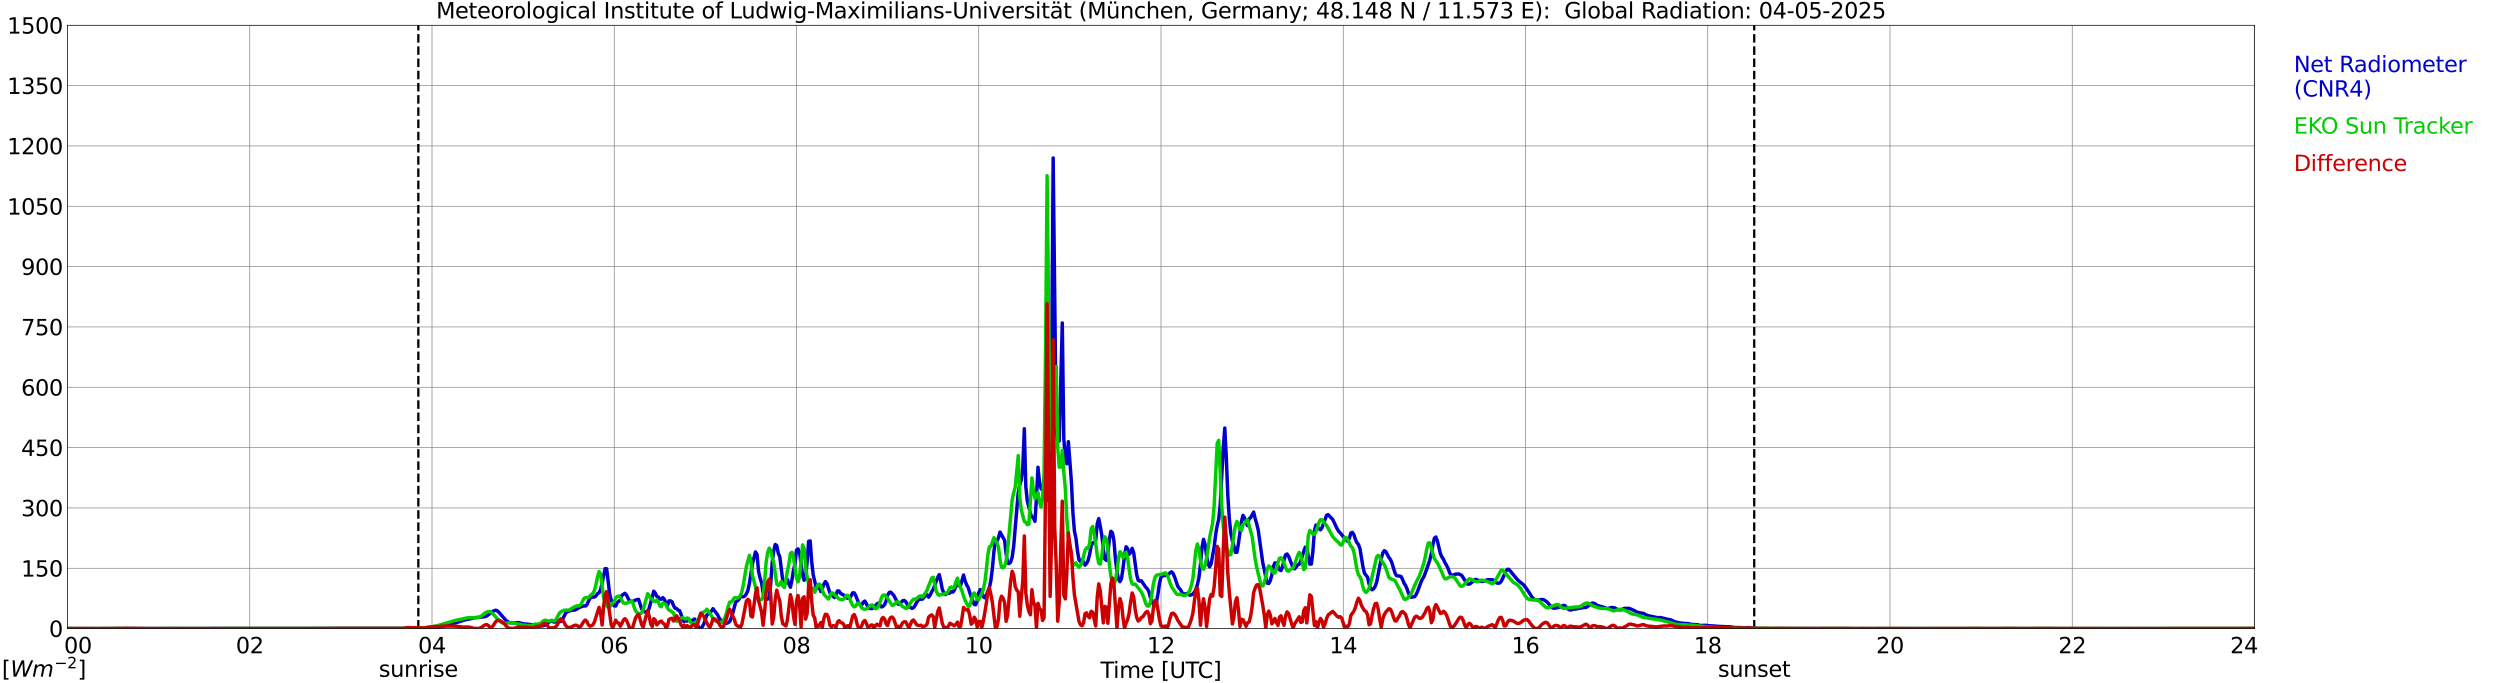 <?xml version="1.0" encoding="utf-8" standalone="no"?>
<!DOCTYPE svg PUBLIC "-//W3C//DTD SVG 1.1//EN"
  "http://www.w3.org/Graphics/SVG/1.1/DTD/svg11.dtd">
<svg xmlns:xlink="http://www.w3.org/1999/xlink" width="1085.4pt" height="296.64pt" viewBox="0 0 1085.4 296.64" xmlns="http://www.w3.org/2000/svg" version="1.1">
 <defs>
  <style type="text/css">*{stroke-linejoin: round; stroke-linecap: butt}</style>
 </defs>
 <g id="figure_1">
  <g id="patch_1">
   <path d="M 0 296.64 
L 1085.4 296.64 
L 1085.4 0 
L 0 0 
z
" style="fill: #ffffff"/>
  </g>
  <g id="axes_1">
   <g id="patch_2">
    <path d="M 29.306 272.909 
L 978.814 272.909 
L 978.814 10.976 
L 29.306 10.976 
z
" style="fill: #ffffff"/>
   </g>
   <g id="patch_3">
    <path d="M 978.814 272.909 
L 978.814 272.909 
L 978.814 10.976 
L 978.814 10.976 
z
" clip-path="url(#p7ade1ddb53)" style="fill: #d3d3d3; opacity: 0.25; stroke: #d3d3d3; stroke-linejoin: miter"/>
   </g>
   <g id="matplotlib.axis_1">
    <g id="xtick_1">
     <g id="line2d_1">
      <path d="M 29.306 272.909 
L 29.306 10.976 
" clip-path="url(#p7ade1ddb53)" style="fill: none; stroke: #808080; stroke-width: 0.3; stroke-linecap: square"/>
     </g>
     <g id="line2d_2"/>
     <g id="text_1">
      <!--    00 -->
      <g transform="translate(18.733 283.627) scale(0.095 -0.095)">
       <defs>
        <path id="DejaVuSans-20" transform="scale(0.016)"/>
        <path id="DejaVuSans-30" d="M 2034 4250 
Q 1547 4250 1301 3770 
Q 1056 3291 1056 2328 
Q 1056 1369 1301 889 
Q 1547 409 2034 409 
Q 2525 409 2770 889 
Q 3016 1369 3016 2328 
Q 3016 3291 2770 3770 
Q 2525 4250 2034 4250 
z
M 2034 4750 
Q 2819 4750 3233 4129 
Q 3647 3509 3647 2328 
Q 3647 1150 3233 529 
Q 2819 -91 2034 -91 
Q 1250 -91 836 529 
Q 422 1150 422 2328 
Q 422 3509 836 4129 
Q 1250 4750 2034 4750 
z
" transform="scale(0.016)"/>
       </defs>
       <use xlink:href="#DejaVuSans-20"/>
       <use xlink:href="#DejaVuSans-20" transform="translate(31.787 0)"/>
       <use xlink:href="#DejaVuSans-20" transform="translate(63.574 0)"/>
       <use xlink:href="#DejaVuSans-30" transform="translate(95.361 0)"/>
       <use xlink:href="#DejaVuSans-30" transform="translate(158.984 0)"/>
      </g>
     </g>
    </g>
    <g id="xtick_2">
     <g id="line2d_3">
      <path d="M 108.431 272.909 
L 108.431 10.976 
" clip-path="url(#p7ade1ddb53)" style="fill: none; stroke: #808080; stroke-width: 0.3; stroke-linecap: square"/>
     </g>
     <g id="line2d_4"/>
     <g id="text_2">
      <!-- 02 -->
      <g transform="translate(102.387 283.627) scale(0.095 -0.095)">
       <defs>
        <path id="DejaVuSans-32" d="M 1228 531 
L 3431 531 
L 3431 0 
L 469 0 
L 469 531 
Q 828 903 1448 1529 
Q 2069 2156 2228 2338 
Q 2531 2678 2651 2914 
Q 2772 3150 2772 3378 
Q 2772 3750 2511 3984 
Q 2250 4219 1831 4219 
Q 1534 4219 1204 4116 
Q 875 4013 500 3803 
L 500 4441 
Q 881 4594 1212 4672 
Q 1544 4750 1819 4750 
Q 2544 4750 2975 4387 
Q 3406 4025 3406 3419 
Q 3406 3131 3298 2873 
Q 3191 2616 2906 2266 
Q 2828 2175 2409 1742 
Q 1991 1309 1228 531 
z
" transform="scale(0.016)"/>
       </defs>
       <use xlink:href="#DejaVuSans-30"/>
       <use xlink:href="#DejaVuSans-32" transform="translate(63.623 0)"/>
      </g>
     </g>
    </g>
    <g id="xtick_3">
     <g id="line2d_5">
      <path d="M 187.557 272.909 
L 187.557 10.976 
" clip-path="url(#p7ade1ddb53)" style="fill: none; stroke: #808080; stroke-width: 0.3; stroke-linecap: square"/>
     </g>
     <g id="line2d_6"/>
     <g id="text_3">
      <!-- 04 -->
      <g transform="translate(181.513 283.627) scale(0.095 -0.095)">
       <defs>
        <path id="DejaVuSans-34" d="M 2419 4116 
L 825 1625 
L 2419 1625 
L 2419 4116 
z
M 2253 4666 
L 3047 4666 
L 3047 1625 
L 3713 1625 
L 3713 1100 
L 3047 1100 
L 3047 0 
L 2419 0 
L 2419 1100 
L 313 1100 
L 313 1709 
L 2253 4666 
z
" transform="scale(0.016)"/>
       </defs>
       <use xlink:href="#DejaVuSans-30"/>
       <use xlink:href="#DejaVuSans-34" transform="translate(63.623 0)"/>
      </g>
     </g>
    </g>
    <g id="xtick_4">
     <g id="line2d_7">
      <path d="M 266.683 272.909 
L 266.683 10.976 
" clip-path="url(#p7ade1ddb53)" style="fill: none; stroke: #808080; stroke-width: 0.3; stroke-linecap: square"/>
     </g>
     <g id="line2d_8"/>
     <g id="text_4">
      <!-- 06 -->
      <g transform="translate(260.638 283.627) scale(0.095 -0.095)">
       <defs>
        <path id="DejaVuSans-36" d="M 2113 2584 
Q 1688 2584 1439 2293 
Q 1191 2003 1191 1497 
Q 1191 994 1439 701 
Q 1688 409 2113 409 
Q 2538 409 2786 701 
Q 3034 994 3034 1497 
Q 3034 2003 2786 2293 
Q 2538 2584 2113 2584 
z
M 3366 4563 
L 3366 3988 
Q 3128 4100 2886 4159 
Q 2644 4219 2406 4219 
Q 1781 4219 1451 3797 
Q 1122 3375 1075 2522 
Q 1259 2794 1537 2939 
Q 1816 3084 2150 3084 
Q 2853 3084 3261 2657 
Q 3669 2231 3669 1497 
Q 3669 778 3244 343 
Q 2819 -91 2113 -91 
Q 1303 -91 875 529 
Q 447 1150 447 2328 
Q 447 3434 972 4092 
Q 1497 4750 2381 4750 
Q 2619 4750 2861 4703 
Q 3103 4656 3366 4563 
z
" transform="scale(0.016)"/>
       </defs>
       <use xlink:href="#DejaVuSans-30"/>
       <use xlink:href="#DejaVuSans-36" transform="translate(63.623 0)"/>
      </g>
     </g>
    </g>
    <g id="xtick_5">
     <g id="line2d_9">
      <path d="M 345.808 272.909 
L 345.808 10.976 
" clip-path="url(#p7ade1ddb53)" style="fill: none; stroke: #808080; stroke-width: 0.3; stroke-linecap: square"/>
     </g>
     <g id="line2d_10"/>
     <g id="text_5">
      <!-- 08 -->
      <g transform="translate(339.764 283.627) scale(0.095 -0.095)">
       <defs>
        <path id="DejaVuSans-38" d="M 2034 2216 
Q 1584 2216 1326 1975 
Q 1069 1734 1069 1313 
Q 1069 891 1326 650 
Q 1584 409 2034 409 
Q 2484 409 2743 651 
Q 3003 894 3003 1313 
Q 3003 1734 2745 1975 
Q 2488 2216 2034 2216 
z
M 1403 2484 
Q 997 2584 770 2862 
Q 544 3141 544 3541 
Q 544 4100 942 4425 
Q 1341 4750 2034 4750 
Q 2731 4750 3128 4425 
Q 3525 4100 3525 3541 
Q 3525 3141 3298 2862 
Q 3072 2584 2669 2484 
Q 3125 2378 3379 2068 
Q 3634 1759 3634 1313 
Q 3634 634 3220 271 
Q 2806 -91 2034 -91 
Q 1263 -91 848 271 
Q 434 634 434 1313 
Q 434 1759 690 2068 
Q 947 2378 1403 2484 
z
M 1172 3481 
Q 1172 3119 1398 2916 
Q 1625 2713 2034 2713 
Q 2441 2713 2670 2916 
Q 2900 3119 2900 3481 
Q 2900 3844 2670 4047 
Q 2441 4250 2034 4250 
Q 1625 4250 1398 4047 
Q 1172 3844 1172 3481 
z
" transform="scale(0.016)"/>
       </defs>
       <use xlink:href="#DejaVuSans-30"/>
       <use xlink:href="#DejaVuSans-38" transform="translate(63.623 0)"/>
      </g>
     </g>
    </g>
    <g id="xtick_6">
     <g id="line2d_11">
      <path d="M 424.934 272.909 
L 424.934 10.976 
" clip-path="url(#p7ade1ddb53)" style="fill: none; stroke: #808080; stroke-width: 0.3; stroke-linecap: square"/>
     </g>
     <g id="line2d_12"/>
     <g id="text_6">
      <!-- 10 -->
      <g transform="translate(418.89 283.627) scale(0.095 -0.095)">
       <defs>
        <path id="DejaVuSans-31" d="M 794 531 
L 1825 531 
L 1825 4091 
L 703 3866 
L 703 4441 
L 1819 4666 
L 2450 4666 
L 2450 531 
L 3481 531 
L 3481 0 
L 794 0 
L 794 531 
z
" transform="scale(0.016)"/>
       </defs>
       <use xlink:href="#DejaVuSans-31"/>
       <use xlink:href="#DejaVuSans-30" transform="translate(63.623 0)"/>
      </g>
     </g>
    </g>
    <g id="xtick_7">
     <g id="line2d_13">
      <path d="M 504.06 272.909 
L 504.06 10.976 
" clip-path="url(#p7ade1ddb53)" style="fill: none; stroke: #808080; stroke-width: 0.3; stroke-linecap: square"/>
     </g>
     <g id="line2d_14"/>
     <g id="text_7">
      <!-- 12 -->
      <g transform="translate(498.015 283.627) scale(0.095 -0.095)">
       <use xlink:href="#DejaVuSans-31"/>
       <use xlink:href="#DejaVuSans-32" transform="translate(63.623 0)"/>
      </g>
     </g>
    </g>
    <g id="xtick_8">
     <g id="line2d_15">
      <path d="M 583.185 272.909 
L 583.185 10.976 
" clip-path="url(#p7ade1ddb53)" style="fill: none; stroke: #808080; stroke-width: 0.3; stroke-linecap: square"/>
     </g>
     <g id="line2d_16"/>
     <g id="text_8">
      <!-- 14 -->
      <g transform="translate(577.141 283.627) scale(0.095 -0.095)">
       <use xlink:href="#DejaVuSans-31"/>
       <use xlink:href="#DejaVuSans-34" transform="translate(63.623 0)"/>
      </g>
     </g>
    </g>
    <g id="xtick_9">
     <g id="line2d_17">
      <path d="M 662.311 272.909 
L 662.311 10.976 
" clip-path="url(#p7ade1ddb53)" style="fill: none; stroke: #808080; stroke-width: 0.3; stroke-linecap: square"/>
     </g>
     <g id="line2d_18"/>
     <g id="text_9">
      <!-- 16 -->
      <g transform="translate(656.267 283.627) scale(0.095 -0.095)">
       <use xlink:href="#DejaVuSans-31"/>
       <use xlink:href="#DejaVuSans-36" transform="translate(63.623 0)"/>
      </g>
     </g>
    </g>
    <g id="xtick_10">
     <g id="line2d_19">
      <path d="M 741.437 272.909 
L 741.437 10.976 
" clip-path="url(#p7ade1ddb53)" style="fill: none; stroke: #808080; stroke-width: 0.3; stroke-linecap: square"/>
     </g>
     <g id="line2d_20"/>
     <g id="text_10">
      <!-- 18 -->
      <g transform="translate(735.392 283.627) scale(0.095 -0.095)">
       <use xlink:href="#DejaVuSans-31"/>
       <use xlink:href="#DejaVuSans-38" transform="translate(63.623 0)"/>
      </g>
     </g>
    </g>
    <g id="xtick_11">
     <g id="line2d_21">
      <path d="M 820.562 272.909 
L 820.562 10.976 
" clip-path="url(#p7ade1ddb53)" style="fill: none; stroke: #808080; stroke-width: 0.3; stroke-linecap: square"/>
     </g>
     <g id="line2d_22"/>
     <g id="text_11">
      <!-- 20 -->
      <g transform="translate(814.518 283.627) scale(0.095 -0.095)">
       <use xlink:href="#DejaVuSans-32"/>
       <use xlink:href="#DejaVuSans-30" transform="translate(63.623 0)"/>
      </g>
     </g>
    </g>
    <g id="xtick_12">
     <g id="line2d_23">
      <path d="M 899.688 272.909 
L 899.688 10.976 
" clip-path="url(#p7ade1ddb53)" style="fill: none; stroke: #808080; stroke-width: 0.3; stroke-linecap: square"/>
     </g>
     <g id="line2d_24"/>
     <g id="text_12">
      <!-- 22 -->
      <g transform="translate(893.644 283.627) scale(0.095 -0.095)">
       <use xlink:href="#DejaVuSans-32"/>
       <use xlink:href="#DejaVuSans-32" transform="translate(63.623 0)"/>
      </g>
     </g>
    </g>
    <g id="xtick_13">
     <g id="line2d_25">
      <path d="M 978.814 272.909 
L 978.814 10.976 
" clip-path="url(#p7ade1ddb53)" style="fill: none; stroke: #808080; stroke-width: 0.3; stroke-linecap: square"/>
     </g>
     <g id="line2d_26"/>
     <g id="text_13">
      <!-- 24    -->
      <g transform="translate(968.241 283.627) scale(0.095 -0.095)">
       <use xlink:href="#DejaVuSans-32"/>
       <use xlink:href="#DejaVuSans-34" transform="translate(63.623 0)"/>
       <use xlink:href="#DejaVuSans-20" transform="translate(127.246 0)"/>
       <use xlink:href="#DejaVuSans-20" transform="translate(159.033 0)"/>
       <use xlink:href="#DejaVuSans-20" transform="translate(190.82 0)"/>
      </g>
     </g>
    </g>
    <g id="text_14">
     <!-- Time [UTC] -->
     <g transform="translate(477.806 294.322) scale(0.095 -0.095)">
      <defs>
       <path id="DejaVuSans-54" d="M -19 4666 
L 3928 4666 
L 3928 4134 
L 2272 4134 
L 2272 0 
L 1638 0 
L 1638 4134 
L -19 4134 
L -19 4666 
z
" transform="scale(0.016)"/>
       <path id="DejaVuSans-69" d="M 603 3500 
L 1178 3500 
L 1178 0 
L 603 0 
L 603 3500 
z
M 603 4863 
L 1178 4863 
L 1178 4134 
L 603 4134 
L 603 4863 
z
" transform="scale(0.016)"/>
       <path id="DejaVuSans-6d" d="M 3328 2828 
Q 3544 3216 3844 3400 
Q 4144 3584 4550 3584 
Q 5097 3584 5394 3201 
Q 5691 2819 5691 2113 
L 5691 0 
L 5113 0 
L 5113 2094 
Q 5113 2597 4934 2840 
Q 4756 3084 4391 3084 
Q 3944 3084 3684 2787 
Q 3425 2491 3425 1978 
L 3425 0 
L 2847 0 
L 2847 2094 
Q 2847 2600 2669 2842 
Q 2491 3084 2119 3084 
Q 1678 3084 1418 2786 
Q 1159 2488 1159 1978 
L 1159 0 
L 581 0 
L 581 3500 
L 1159 3500 
L 1159 2956 
Q 1356 3278 1631 3431 
Q 1906 3584 2284 3584 
Q 2666 3584 2933 3390 
Q 3200 3197 3328 2828 
z
" transform="scale(0.016)"/>
       <path id="DejaVuSans-65" d="M 3597 1894 
L 3597 1613 
L 953 1613 
Q 991 1019 1311 708 
Q 1631 397 2203 397 
Q 2534 397 2845 478 
Q 3156 559 3463 722 
L 3463 178 
Q 3153 47 2828 -22 
Q 2503 -91 2169 -91 
Q 1331 -91 842 396 
Q 353 884 353 1716 
Q 353 2575 817 3079 
Q 1281 3584 2069 3584 
Q 2775 3584 3186 3129 
Q 3597 2675 3597 1894 
z
M 3022 2063 
Q 3016 2534 2758 2815 
Q 2500 3097 2075 3097 
Q 1594 3097 1305 2825 
Q 1016 2553 972 2059 
L 3022 2063 
z
" transform="scale(0.016)"/>
       <path id="DejaVuSans-5b" d="M 550 4863 
L 1875 4863 
L 1875 4416 
L 1125 4416 
L 1125 -397 
L 1875 -397 
L 1875 -844 
L 550 -844 
L 550 4863 
z
" transform="scale(0.016)"/>
       <path id="DejaVuSans-55" d="M 556 4666 
L 1191 4666 
L 1191 1831 
Q 1191 1081 1462 751 
Q 1734 422 2344 422 
Q 2950 422 3222 751 
Q 3494 1081 3494 1831 
L 3494 4666 
L 4128 4666 
L 4128 1753 
Q 4128 841 3676 375 
Q 3225 -91 2344 -91 
Q 1459 -91 1007 375 
Q 556 841 556 1753 
L 556 4666 
z
" transform="scale(0.016)"/>
       <path id="DejaVuSans-43" d="M 4122 4306 
L 4122 3641 
Q 3803 3938 3442 4084 
Q 3081 4231 2675 4231 
Q 1875 4231 1450 3742 
Q 1025 3253 1025 2328 
Q 1025 1406 1450 917 
Q 1875 428 2675 428 
Q 3081 428 3442 575 
Q 3803 722 4122 1019 
L 4122 359 
Q 3791 134 3420 21 
Q 3050 -91 2638 -91 
Q 1578 -91 968 557 
Q 359 1206 359 2328 
Q 359 3453 968 4101 
Q 1578 4750 2638 4750 
Q 3056 4750 3426 4639 
Q 3797 4528 4122 4306 
z
" transform="scale(0.016)"/>
       <path id="DejaVuSans-5d" d="M 1947 4863 
L 1947 -844 
L 622 -844 
L 622 -397 
L 1369 -397 
L 1369 4416 
L 622 4416 
L 622 4863 
L 1947 4863 
z
" transform="scale(0.016)"/>
      </defs>
      <use xlink:href="#DejaVuSans-54"/>
      <use xlink:href="#DejaVuSans-69" transform="translate(57.959 0)"/>
      <use xlink:href="#DejaVuSans-6d" transform="translate(85.742 0)"/>
      <use xlink:href="#DejaVuSans-65" transform="translate(183.154 0)"/>
      <use xlink:href="#DejaVuSans-20" transform="translate(244.678 0)"/>
      <use xlink:href="#DejaVuSans-5b" transform="translate(276.465 0)"/>
      <use xlink:href="#DejaVuSans-55" transform="translate(315.479 0)"/>
      <use xlink:href="#DejaVuSans-54" transform="translate(388.672 0)"/>
      <use xlink:href="#DejaVuSans-43" transform="translate(443.881 0)"/>
      <use xlink:href="#DejaVuSans-5d" transform="translate(513.705 0)"/>
     </g>
    </g>
   </g>
   <g id="matplotlib.axis_2">
    <g id="ytick_1">
     <g id="line2d_27">
      <path d="M 29.306 272.909 
L 978.814 272.909 
" clip-path="url(#p7ade1ddb53)" style="fill: none; stroke: #808080; stroke-width: 0.3; stroke-linecap: square"/>
     </g>
     <g id="line2d_28"/>
     <g id="text_15">
      <!-- 0 -->
      <g transform="translate(21.261 276.518) scale(0.095 -0.095)">
       <use xlink:href="#DejaVuSans-30"/>
      </g>
     </g>
    </g>
    <g id="ytick_2">
     <g id="line2d_29">
      <path d="M 29.306 246.715 
L 978.814 246.715 
" clip-path="url(#p7ade1ddb53)" style="fill: none; stroke: #808080; stroke-width: 0.3; stroke-linecap: square"/>
     </g>
     <g id="line2d_30"/>
     <g id="text_16">
      <!-- 150 -->
      <g transform="translate(9.173 250.325) scale(0.095 -0.095)">
       <defs>
        <path id="DejaVuSans-35" d="M 691 4666 
L 3169 4666 
L 3169 4134 
L 1269 4134 
L 1269 2991 
Q 1406 3038 1543 3061 
Q 1681 3084 1819 3084 
Q 2600 3084 3056 2656 
Q 3513 2228 3513 1497 
Q 3513 744 3044 326 
Q 2575 -91 1722 -91 
Q 1428 -91 1123 -41 
Q 819 9 494 109 
L 494 744 
Q 775 591 1075 516 
Q 1375 441 1709 441 
Q 2250 441 2565 725 
Q 2881 1009 2881 1497 
Q 2881 1984 2565 2268 
Q 2250 2553 1709 2553 
Q 1456 2553 1204 2497 
Q 953 2441 691 2322 
L 691 4666 
z
" transform="scale(0.016)"/>
       </defs>
       <use xlink:href="#DejaVuSans-31"/>
       <use xlink:href="#DejaVuSans-35" transform="translate(63.623 0)"/>
       <use xlink:href="#DejaVuSans-30" transform="translate(127.246 0)"/>
      </g>
     </g>
    </g>
    <g id="ytick_3">
     <g id="line2d_31">
      <path d="M 29.306 220.522 
L 978.814 220.522 
" clip-path="url(#p7ade1ddb53)" style="fill: none; stroke: #808080; stroke-width: 0.3; stroke-linecap: square"/>
     </g>
     <g id="line2d_32"/>
     <g id="text_17">
      <!-- 300 -->
      <g transform="translate(9.173 224.131) scale(0.095 -0.095)">
       <defs>
        <path id="DejaVuSans-33" d="M 2597 2516 
Q 3050 2419 3304 2112 
Q 3559 1806 3559 1356 
Q 3559 666 3084 287 
Q 2609 -91 1734 -91 
Q 1441 -91 1130 -33 
Q 819 25 488 141 
L 488 750 
Q 750 597 1062 519 
Q 1375 441 1716 441 
Q 2309 441 2620 675 
Q 2931 909 2931 1356 
Q 2931 1769 2642 2001 
Q 2353 2234 1838 2234 
L 1294 2234 
L 1294 2753 
L 1863 2753 
Q 2328 2753 2575 2939 
Q 2822 3125 2822 3475 
Q 2822 3834 2567 4026 
Q 2313 4219 1838 4219 
Q 1578 4219 1281 4162 
Q 984 4106 628 3988 
L 628 4550 
Q 988 4650 1302 4700 
Q 1616 4750 1894 4750 
Q 2613 4750 3031 4423 
Q 3450 4097 3450 3541 
Q 3450 3153 3228 2886 
Q 3006 2619 2597 2516 
z
" transform="scale(0.016)"/>
       </defs>
       <use xlink:href="#DejaVuSans-33"/>
       <use xlink:href="#DejaVuSans-30" transform="translate(63.623 0)"/>
       <use xlink:href="#DejaVuSans-30" transform="translate(127.246 0)"/>
      </g>
     </g>
    </g>
    <g id="ytick_4">
     <g id="line2d_33">
      <path d="M 29.306 194.329 
L 978.814 194.329 
" clip-path="url(#p7ade1ddb53)" style="fill: none; stroke: #808080; stroke-width: 0.3; stroke-linecap: square"/>
     </g>
     <g id="line2d_34"/>
     <g id="text_18">
      <!-- 450 -->
      <g transform="translate(9.173 197.938) scale(0.095 -0.095)">
       <use xlink:href="#DejaVuSans-34"/>
       <use xlink:href="#DejaVuSans-35" transform="translate(63.623 0)"/>
       <use xlink:href="#DejaVuSans-30" transform="translate(127.246 0)"/>
      </g>
     </g>
    </g>
    <g id="ytick_5">
     <g id="line2d_35">
      <path d="M 29.306 168.136 
L 978.814 168.136 
" clip-path="url(#p7ade1ddb53)" style="fill: none; stroke: #808080; stroke-width: 0.3; stroke-linecap: square"/>
     </g>
     <g id="line2d_36"/>
     <g id="text_19">
      <!-- 600 -->
      <g transform="translate(9.173 171.745) scale(0.095 -0.095)">
       <use xlink:href="#DejaVuSans-36"/>
       <use xlink:href="#DejaVuSans-30" transform="translate(63.623 0)"/>
       <use xlink:href="#DejaVuSans-30" transform="translate(127.246 0)"/>
      </g>
     </g>
    </g>
    <g id="ytick_6">
     <g id="line2d_37">
      <path d="M 29.306 141.942 
L 978.814 141.942 
" clip-path="url(#p7ade1ddb53)" style="fill: none; stroke: #808080; stroke-width: 0.3; stroke-linecap: square"/>
     </g>
     <g id="line2d_38"/>
     <g id="text_20">
      <!-- 750 -->
      <g transform="translate(9.173 145.551) scale(0.095 -0.095)">
       <defs>
        <path id="DejaVuSans-37" d="M 525 4666 
L 3525 4666 
L 3525 4397 
L 1831 0 
L 1172 0 
L 2766 4134 
L 525 4134 
L 525 4666 
z
" transform="scale(0.016)"/>
       </defs>
       <use xlink:href="#DejaVuSans-37"/>
       <use xlink:href="#DejaVuSans-35" transform="translate(63.623 0)"/>
       <use xlink:href="#DejaVuSans-30" transform="translate(127.246 0)"/>
      </g>
     </g>
    </g>
    <g id="ytick_7">
     <g id="line2d_39">
      <path d="M 29.306 115.749 
L 978.814 115.749 
" clip-path="url(#p7ade1ddb53)" style="fill: none; stroke: #808080; stroke-width: 0.3; stroke-linecap: square"/>
     </g>
     <g id="line2d_40"/>
     <g id="text_21">
      <!-- 900 -->
      <g transform="translate(9.173 119.358) scale(0.095 -0.095)">
       <defs>
        <path id="DejaVuSans-39" d="M 703 97 
L 703 672 
Q 941 559 1184 500 
Q 1428 441 1663 441 
Q 2288 441 2617 861 
Q 2947 1281 2994 2138 
Q 2813 1869 2534 1725 
Q 2256 1581 1919 1581 
Q 1219 1581 811 2004 
Q 403 2428 403 3163 
Q 403 3881 828 4315 
Q 1253 4750 1959 4750 
Q 2769 4750 3195 4129 
Q 3622 3509 3622 2328 
Q 3622 1225 3098 567 
Q 2575 -91 1691 -91 
Q 1453 -91 1209 -44 
Q 966 3 703 97 
z
M 1959 2075 
Q 2384 2075 2632 2365 
Q 2881 2656 2881 3163 
Q 2881 3666 2632 3958 
Q 2384 4250 1959 4250 
Q 1534 4250 1286 3958 
Q 1038 3666 1038 3163 
Q 1038 2656 1286 2365 
Q 1534 2075 1959 2075 
z
" transform="scale(0.016)"/>
       </defs>
       <use xlink:href="#DejaVuSans-39"/>
       <use xlink:href="#DejaVuSans-30" transform="translate(63.623 0)"/>
       <use xlink:href="#DejaVuSans-30" transform="translate(127.246 0)"/>
      </g>
     </g>
    </g>
    <g id="ytick_8">
     <g id="line2d_41">
      <path d="M 29.306 89.556 
L 978.814 89.556 
" clip-path="url(#p7ade1ddb53)" style="fill: none; stroke: #808080; stroke-width: 0.3; stroke-linecap: square"/>
     </g>
     <g id="line2d_42"/>
     <g id="text_22">
      <!-- 1050 -->
      <g transform="translate(3.128 93.165) scale(0.095 -0.095)">
       <use xlink:href="#DejaVuSans-31"/>
       <use xlink:href="#DejaVuSans-30" transform="translate(63.623 0)"/>
       <use xlink:href="#DejaVuSans-35" transform="translate(127.246 0)"/>
       <use xlink:href="#DejaVuSans-30" transform="translate(190.869 0)"/>
      </g>
     </g>
    </g>
    <g id="ytick_9">
     <g id="line2d_43">
      <path d="M 29.306 63.362 
L 978.814 63.362 
" clip-path="url(#p7ade1ddb53)" style="fill: none; stroke: #808080; stroke-width: 0.3; stroke-linecap: square"/>
     </g>
     <g id="line2d_44"/>
     <g id="text_23">
      <!-- 1200 -->
      <g transform="translate(3.128 66.972) scale(0.095 -0.095)">
       <use xlink:href="#DejaVuSans-31"/>
       <use xlink:href="#DejaVuSans-32" transform="translate(63.623 0)"/>
       <use xlink:href="#DejaVuSans-30" transform="translate(127.246 0)"/>
       <use xlink:href="#DejaVuSans-30" transform="translate(190.869 0)"/>
      </g>
     </g>
    </g>
    <g id="ytick_10">
     <g id="line2d_45">
      <path d="M 29.306 37.169 
L 978.814 37.169 
" clip-path="url(#p7ade1ddb53)" style="fill: none; stroke: #808080; stroke-width: 0.3; stroke-linecap: square"/>
     </g>
     <g id="line2d_46"/>
     <g id="text_24">
      <!-- 1350 -->
      <g transform="translate(3.128 40.778) scale(0.095 -0.095)">
       <use xlink:href="#DejaVuSans-31"/>
       <use xlink:href="#DejaVuSans-33" transform="translate(63.623 0)"/>
       <use xlink:href="#DejaVuSans-35" transform="translate(127.246 0)"/>
       <use xlink:href="#DejaVuSans-30" transform="translate(190.869 0)"/>
      </g>
     </g>
    </g>
    <g id="ytick_11">
     <g id="line2d_47">
      <path d="M 29.306 10.976 
L 978.814 10.976 
" clip-path="url(#p7ade1ddb53)" style="fill: none; stroke: #808080; stroke-width: 0.3; stroke-linecap: square"/>
     </g>
     <g id="line2d_48"/>
     <g id="text_25">
      <!-- 1500 -->
      <g transform="translate(3.128 14.585) scale(0.095 -0.095)">
       <use xlink:href="#DejaVuSans-31"/>
       <use xlink:href="#DejaVuSans-35" transform="translate(63.623 0)"/>
       <use xlink:href="#DejaVuSans-30" transform="translate(127.246 0)"/>
       <use xlink:href="#DejaVuSans-30" transform="translate(190.869 0)"/>
      </g>
     </g>
    </g>
   </g>
   <g id="line2d_49">
    <path d="M 181.623 272.909 
L 181.623 10.976 
" clip-path="url(#p7ade1ddb53)" style="fill: none; stroke-dasharray: 3.7,1.6; stroke-dashoffset: 0; stroke: #000000"/>
   </g>
   <g id="line2d_50">
    <path d="M 761.614 272.909 
L 761.614 10.976 
" clip-path="url(#p7ade1ddb53)" style="fill: none; stroke-dasharray: 3.7,1.6; stroke-dashoffset: 0; stroke: #000000"/>
   </g>
   <g id="line2d_51">
    <path d="M 29.306 272.909 
L 177.666 272.808 
L 178.326 272.781 
L 178.985 272.909 
L 188.216 272.909 
L 189.535 272.593 
L 190.854 272.282 
L 191.513 272.214 
L 193.492 271.592 
L 194.151 271.538 
L 202.063 269.067 
L 204.701 268.54 
L 206.02 268.149 
L 207.339 268.094 
L 208.657 267.96 
L 210.635 267.717 
L 211.295 267.461 
L 213.932 265.461 
L 214.592 265.11 
L 215.251 264.934 
L 215.91 265.204 
L 216.57 265.798 
L 219.867 269.581 
L 221.186 270.31 
L 221.845 270.405 
L 225.142 270.31 
L 227.779 270.93 
L 229.098 270.972 
L 229.757 271.133 
L 231.076 271.215 
L 233.054 271.877 
L 233.714 271.889 
L 234.373 271.634 
L 235.692 271.728 
L 236.351 271.458 
L 237.011 271.363 
L 237.67 270.836 
L 238.329 270.12 
L 238.989 269.661 
L 239.648 269.649 
L 240.308 270 
L 240.967 270.094 
L 242.286 269.512 
L 242.945 269.863 
L 243.604 269.809 
L 244.264 268.879 
L 245.583 266.231 
L 246.242 265.569 
L 246.901 265.407 
L 247.561 265.096 
L 248.88 264.881 
L 249.539 264.867 
L 250.198 264.583 
L 251.517 263.746 
L 253.495 263.016 
L 254.155 263.139 
L 254.814 262.585 
L 255.473 261.031 
L 256.133 259.775 
L 256.792 259.29 
L 258.111 259.208 
L 258.77 258.654 
L 259.43 257.75 
L 260.089 257.319 
L 260.748 255.981 
L 261.408 253.185 
L 262.726 246.852 
L 263.386 246.946 
L 264.705 257.938 
L 265.364 260.546 
L 266.023 262.126 
L 266.683 263.057 
L 267.342 263.099 
L 268.002 261.518 
L 268.661 261.113 
L 269.32 260.437 
L 269.98 258.492 
L 271.298 257.601 
L 271.958 258.289 
L 273.277 260.923 
L 274.595 261.099 
L 275.255 260.923 
L 275.914 260.518 
L 277.233 260.195 
L 278.552 264.34 
L 279.211 265.191 
L 280.53 265.906 
L 281.189 265.704 
L 281.849 264.043 
L 283.167 259.262 
L 283.827 256.697 
L 284.486 257.453 
L 285.145 258.897 
L 285.805 259.168 
L 286.464 260.032 
L 287.124 260.181 
L 287.783 259.465 
L 288.442 260.167 
L 289.102 261.937 
L 289.761 262.962 
L 290.42 260.883 
L 291.08 260.87 
L 291.739 261.221 
L 292.399 262.868 
L 293.058 264.057 
L 293.717 264.178 
L 294.377 264.894 
L 295.036 265.11 
L 295.696 266.759 
L 296.355 268.959 
L 297.014 269.918 
L 297.674 269.404 
L 298.333 269.635 
L 298.992 269.27 
L 299.652 269.338 
L 300.311 269.594 
L 300.971 269.053 
L 301.63 268.756 
L 302.949 271.646 
L 303.608 272.795 
L 304.267 272.909 
L 304.927 272.025 
L 305.586 270.864 
L 306.905 266.947 
L 307.564 266.514 
L 308.224 265.786 
L 308.883 265.313 
L 309.543 264.272 
L 311.521 266.865 
L 312.18 268.231 
L 312.839 269.147 
L 314.818 270.661 
L 315.477 270.62 
L 316.136 270.351 
L 316.796 269.823 
L 317.455 268.391 
L 318.114 266.285 
L 319.433 261.328 
L 320.093 260.923 
L 320.752 260.329 
L 321.411 259.128 
L 322.071 258.831 
L 322.73 259.128 
L 323.39 258.749 
L 324.049 257.858 
L 324.708 256.318 
L 325.368 253.225 
L 326.686 244.798 
L 328.005 239.64 
L 328.665 240.693 
L 329.324 247.973 
L 329.983 250.917 
L 330.643 253.037 
L 331.302 257.345 
L 331.961 259.601 
L 333.28 260.126 
L 333.94 259.424 
L 334.599 253.644 
L 335.258 244.056 
L 335.918 239.247 
L 336.577 236.385 
L 337.236 236.898 
L 337.896 240.22 
L 338.555 241.72 
L 339.874 252.227 
L 340.533 253.388 
L 341.193 253.037 
L 341.852 251.579 
L 342.512 253.604 
L 343.171 254.954 
L 343.83 251.793 
L 344.49 247.54 
L 345.149 244.784 
L 345.808 238.816 
L 346.468 238.288 
L 347.127 239.937 
L 348.446 249.714 
L 349.105 251.93 
L 349.765 250.267 
L 350.424 244.056 
L 351.083 235.007 
L 351.743 234.859 
L 352.402 243.867 
L 353.062 249.525 
L 354.38 255.291 
L 355.04 255.427 
L 355.699 254.683 
L 356.359 256.831 
L 357.018 255.576 
L 357.677 253.658 
L 358.337 252.495 
L 358.996 253.266 
L 360.315 257.425 
L 360.974 258.195 
L 362.293 259.438 
L 362.952 258.223 
L 363.612 256.561 
L 364.271 256.603 
L 364.93 257.642 
L 366.249 258.317 
L 366.909 259.142 
L 367.568 259.559 
L 368.227 259.762 
L 368.887 259.627 
L 369.546 258.628 
L 370.206 257.399 
L 370.865 257.385 
L 371.524 258.588 
L 372.843 261.869 
L 373.502 262.651 
L 374.162 262.571 
L 374.821 261.396 
L 375.481 260.965 
L 376.14 262.072 
L 376.799 263.436 
L 377.459 264.111 
L 378.118 264.246 
L 378.777 264.178 
L 379.437 263.692 
L 380.756 262.166 
L 381.415 261.815 
L 382.734 263.516 
L 383.393 263.207 
L 384.053 262.531 
L 384.712 260.991 
L 385.371 258.412 
L 386.031 257.264 
L 386.69 257.074 
L 388.009 258.426 
L 389.328 261.031 
L 389.987 262.314 
L 390.646 262.18 
L 391.965 260.774 
L 392.624 260.72 
L 393.284 261.275 
L 393.943 262.449 
L 394.603 263.367 
L 395.262 263.638 
L 395.921 264.138 
L 396.581 263.867 
L 397.24 262.99 
L 397.899 261.681 
L 398.559 260.694 
L 399.218 260.126 
L 399.878 260.167 
L 400.537 260.086 
L 401.856 258.534 
L 402.515 258.223 
L 403.175 259.262 
L 403.834 258.372 
L 404.493 256.954 
L 405.153 255.873 
L 407.131 250.632 
L 407.79 249.485 
L 408.45 252.361 
L 409.109 255.873 
L 409.768 257.305 
L 410.428 258.129 
L 411.087 257.67 
L 412.406 257.467 
L 413.065 256.831 
L 413.725 257.062 
L 414.384 256.156 
L 415.043 254.333 
L 415.703 253.793 
L 416.362 254.346 
L 417.022 254.266 
L 418.34 249.66 
L 419 252.213 
L 419.659 253.887 
L 420.318 255.008 
L 421.637 259.128 
L 422.956 262.409 
L 423.615 262.557 
L 424.275 260.708 
L 424.934 257.319 
L 425.593 255.967 
L 426.253 257.182 
L 426.912 259.073 
L 427.572 259.559 
L 428.231 258.358 
L 429.55 255.157 
L 430.209 252.024 
L 430.869 246.649 
L 431.528 239.423 
L 432.187 234.845 
L 432.847 234.939 
L 433.506 233.427 
L 434.165 230.996 
L 436.144 234.548 
L 436.803 240.342 
L 437.462 244.475 
L 438.122 244.678 
L 438.781 244.002 
L 439.44 241.936 
L 440.1 237.167 
L 442.078 213.831 
L 442.737 210.522 
L 443.397 208.375 
L 444.056 203.027 
L 444.716 186.132 
L 445.375 211.346 
L 446.034 217.653 
L 446.694 220.098 
L 447.353 222.988 
L 448.012 224.392 
L 448.672 224.811 
L 449.331 226.337 
L 449.991 216.329 
L 450.65 202.864 
L 451.309 209.186 
L 451.969 212.13 
L 452.628 212.846 
L 453.287 209.725 
L 453.947 214.358 
L 454.606 217.342 
L 455.266 214.101 
L 455.925 203.554 
L 456.584 156.312 
L 457.244 68.584 
L 458.563 186.591 
L 459.222 191.25 
L 459.881 191.481 
L 461.2 140.201 
L 461.859 190.36 
L 462.519 199.299 
L 463.178 201.378 
L 463.838 191.764 
L 465.156 209.132 
L 465.816 222.597 
L 466.475 230.605 
L 467.134 233.752 
L 467.794 239.126 
L 468.453 243.069 
L 469.113 243.771 
L 469.772 242.975 
L 471.091 245.38 
L 471.75 244.65 
L 472.409 243.326 
L 473.069 240.693 
L 473.728 237.101 
L 474.388 235.655 
L 475.047 235.52 
L 475.706 234.736 
L 476.366 227.444 
L 477.025 225.148 
L 477.685 228.443 
L 478.344 232.334 
L 479.003 238.222 
L 479.663 242.704 
L 480.322 243.286 
L 480.981 240.45 
L 481.641 234.129 
L 482.3 230.671 
L 482.96 231.253 
L 483.619 234.736 
L 484.278 242.759 
L 484.938 248.147 
L 485.597 251.525 
L 486.256 252.523 
L 486.916 251.146 
L 487.575 246.757 
L 488.235 241.098 
L 488.894 237.384 
L 489.553 238.194 
L 490.213 240.653 
L 490.872 239.814 
L 491.532 238.073 
L 492.191 239.923 
L 493.51 249.539 
L 494.169 251.996 
L 494.828 252.281 
L 495.488 252.118 
L 497.466 254.994 
L 498.125 255.63 
L 498.785 256.845 
L 499.444 259.33 
L 500.103 261.221 
L 500.763 262.503 
L 501.422 263.004 
L 502.082 261.49 
L 502.741 257.818 
L 503.4 253.266 
L 504.06 250.606 
L 504.719 250.065 
L 505.379 249.836 
L 506.038 249.862 
L 506.697 249.702 
L 507.357 249.296 
L 508.016 248.607 
L 508.675 248.296 
L 509.335 249.04 
L 509.994 250.578 
L 511.313 254.495 
L 511.972 255.44 
L 512.632 256.143 
L 513.291 257.521 
L 513.95 257.952 
L 515.269 257.67 
L 515.929 258.141 
L 516.588 258.384 
L 517.247 258.277 
L 517.907 257.844 
L 518.566 257.074 
L 519.226 255.873 
L 519.885 253.739 
L 520.544 250.741 
L 521.204 244.866 
L 521.863 237.6 
L 522.522 234.171 
L 523.182 236.371 
L 523.841 241.381 
L 524.501 244.866 
L 525.16 246.122 
L 525.819 244.772 
L 527.138 237.52 
L 527.797 232.089 
L 528.457 228.186 
L 529.116 225.513 
L 529.776 219.017 
L 531.094 194.329 
L 531.754 185.835 
L 532.413 198.691 
L 533.073 215.194 
L 533.732 225.338 
L 534.391 231.536 
L 535.051 234.927 
L 535.71 236.993 
L 536.369 239.814 
L 537.029 239.774 
L 537.688 235.994 
L 539.007 226.269 
L 539.666 223.77 
L 540.326 224.811 
L 540.985 227.053 
L 541.644 228.214 
L 542.304 225.202 
L 542.963 224.797 
L 544.282 222.312 
L 544.941 225.148 
L 545.601 227.376 
L 546.26 230.077 
L 548.238 244.299 
L 548.898 247.243 
L 549.557 250.7 
L 550.216 253.171 
L 550.876 253.32 
L 551.535 251.996 
L 552.195 249.539 
L 552.854 245.825 
L 553.513 244.367 
L 554.173 244.447 
L 554.832 245.69 
L 555.491 247.323 
L 556.151 247.728 
L 556.81 246.082 
L 557.47 243.083 
L 558.129 240.895 
L 558.788 240.53 
L 559.448 241.477 
L 561.426 246.675 
L 562.085 246.96 
L 563.404 245.271 
L 564.063 244.975 
L 564.723 243.583 
L 566.042 239.383 
L 566.701 237.572 
L 567.36 238.005 
L 568.679 244.933 
L 569.338 244.892 
L 569.998 239.491 
L 570.657 230.605 
L 571.317 227.958 
L 572.635 229.618 
L 573.295 230.023 
L 573.954 229.093 
L 575.932 223.784 
L 576.592 223.419 
L 577.91 224.825 
L 578.57 225.459 
L 580.548 229.604 
L 581.207 230.659 
L 582.526 232.117 
L 583.185 233.008 
L 583.845 233.549 
L 584.504 234.48 
L 585.164 235.033 
L 585.823 233.818 
L 586.482 231.429 
L 587.142 231.144 
L 587.801 232.117 
L 588.46 234.171 
L 589.12 235.643 
L 589.779 236.411 
L 590.439 238.182 
L 591.757 246.202 
L 592.417 248.904 
L 593.736 250.606 
L 594.395 253.604 
L 595.054 255.387 
L 595.714 256.049 
L 596.373 255.63 
L 597.032 254.603 
L 597.692 252.74 
L 599.011 246 
L 599.67 242.57 
L 600.329 240.139 
L 600.989 239.098 
L 601.648 239.463 
L 602.967 241.976 
L 603.626 242.827 
L 604.286 244.299 
L 605.604 248.621 
L 606.264 249.904 
L 608.242 250.241 
L 608.901 251.483 
L 609.561 253.185 
L 610.22 254.13 
L 610.879 255.67 
L 611.539 257.587 
L 612.198 258.939 
L 612.858 259.302 
L 613.517 259.114 
L 614.176 259.046 
L 614.836 258.129 
L 615.495 256.629 
L 616.814 253.063 
L 617.473 251.551 
L 618.133 250.498 
L 619.451 247.04 
L 620.77 243.137 
L 621.429 240.261 
L 622.089 236.559 
L 622.748 233.669 
L 623.408 233.144 
L 624.067 234.927 
L 625.386 240.41 
L 626.045 241.868 
L 626.705 242.827 
L 627.364 244.325 
L 628.023 245.42 
L 628.683 246.784 
L 629.342 248.593 
L 630.001 249.66 
L 630.661 249.916 
L 631.32 249.511 
L 631.98 249.268 
L 633.298 249.188 
L 634.617 249.782 
L 636.595 252.969 
L 637.255 253.617 
L 637.914 253.604 
L 638.573 253.199 
L 639.892 252.038 
L 640.552 251.551 
L 641.211 251.699 
L 642.53 252.227 
L 643.189 252.455 
L 643.848 252.389 
L 645.827 251.685 
L 647.145 251.713 
L 647.805 251.685 
L 648.464 251.876 
L 649.783 253.105 
L 650.442 253.211 
L 651.102 253.117 
L 651.761 252.415 
L 652.42 251.119 
L 653.739 248.079 
L 654.399 247.229 
L 655.058 247.175 
L 655.717 247.905 
L 657.036 249.539 
L 659.014 251.902 
L 661.652 254.064 
L 662.97 255.899 
L 664.289 257.884 
L 664.949 258.993 
L 665.608 259.749 
L 666.267 260.249 
L 667.586 260.586 
L 668.246 260.505 
L 668.905 260.289 
L 669.564 260.275 
L 670.224 260.383 
L 671.542 261.248 
L 672.861 262.72 
L 673.521 263.504 
L 674.18 263.935 
L 674.839 264.097 
L 677.477 263.57 
L 678.136 263.139 
L 678.796 262.842 
L 679.455 262.95 
L 680.774 264.408 
L 681.433 264.813 
L 682.092 264.813 
L 683.411 264.434 
L 684.071 264.434 
L 686.049 264.029 
L 688.027 263.732 
L 688.686 263.692 
L 691.324 261.787 
L 691.983 261.909 
L 692.643 262.22 
L 693.302 262.8 
L 695.28 263.381 
L 696.599 263.732 
L 697.258 264.083 
L 697.918 264.192 
L 699.236 263.867 
L 699.896 263.732 
L 701.215 263.989 
L 701.874 264.448 
L 702.533 264.731 
L 703.852 264.785 
L 705.171 264.138 
L 707.149 264.111 
L 707.808 264.314 
L 709.127 264.894 
L 711.105 265.92 
L 713.743 266.366 
L 714.402 266.853 
L 715.721 267.352 
L 719.677 268.163 
L 720.996 268.122 
L 722.974 268.608 
L 724.293 268.933 
L 724.952 269.013 
L 725.612 269.216 
L 726.93 269.891 
L 728.909 270.377 
L 731.546 270.716 
L 732.865 270.728 
L 734.184 271.053 
L 735.502 271.121 
L 736.162 271.227 
L 736.821 271.175 
L 738.14 271.552 
L 740.777 271.484 
L 741.437 271.674 
L 742.756 271.686 
L 746.052 271.931 
L 750.009 272.133 
L 750.668 272.092 
L 751.987 272.254 
L 753.306 272.43 
L 755.943 272.47 
L 757.262 272.647 
L 758.581 272.497 
L 760.559 272.565 
L 761.218 272.713 
L 762.537 272.781 
L 763.196 272.909 
L 978.154 272.909 
L 978.154 272.909 
" clip-path="url(#p7ade1ddb53)" style="fill: none; stroke: #0000cc; stroke-width: 1.5; stroke-linecap: square"/>
   </g>
   <g id="line2d_52">
    <path d="M 28.646 272.832 
L 30.625 272.886 
L 37.218 272.953 
L 39.856 272.88 
L 41.834 272.941 
L 43.812 272.897 
L 49.747 272.845 
L 58.978 272.919 
L 61.615 272.985 
L 63.594 272.906 
L 73.484 272.889 
L 75.462 272.847 
L 77.441 272.869 
L 144.038 272.859 
L 146.016 272.849 
L 175.029 272.841 
L 176.348 272.603 
L 177.007 272.466 
L 178.985 272.531 
L 180.304 272.547 
L 181.623 272.577 
L 182.941 272.683 
L 184.92 272.498 
L 189.535 271.75 
L 197.448 269.433 
L 203.382 268.15 
L 205.36 268.117 
L 206.02 268.234 
L 206.679 268.238 
L 207.998 267.925 
L 208.657 267.625 
L 209.317 267.189 
L 210.635 266.107 
L 211.295 265.725 
L 211.954 265.559 
L 212.614 265.547 
L 213.273 265.863 
L 214.592 267.137 
L 216.57 269.405 
L 217.889 270.372 
L 218.548 270.596 
L 219.207 270.658 
L 221.845 270.274 
L 223.164 270.403 
L 225.142 271.018 
L 225.801 271.052 
L 227.12 271.384 
L 230.417 271.63 
L 231.076 271.457 
L 231.736 271.064 
L 232.395 270.933 
L 233.054 270.997 
L 234.373 270.754 
L 235.033 270.332 
L 235.692 269.73 
L 236.351 269.299 
L 237.011 269.314 
L 237.67 269.575 
L 238.329 269.666 
L 239.648 269.292 
L 240.308 269.638 
L 240.967 269.54 
L 241.626 268.569 
L 242.945 266.088 
L 243.604 265.564 
L 244.923 264.916 
L 246.901 264.887 
L 247.561 264.639 
L 248.22 264.115 
L 250.198 263.1 
L 250.858 263.009 
L 251.517 263.044 
L 252.176 262.471 
L 253.495 259.855 
L 254.155 259.441 
L 255.473 259.41 
L 256.792 258.063 
L 257.451 257.624 
L 258.111 256.24 
L 258.77 253.618 
L 259.43 250.499 
L 260.089 248.106 
L 260.748 249.233 
L 262.067 259.435 
L 262.726 261.64 
L 263.386 263.016 
L 264.045 263.748 
L 264.705 263.65 
L 265.364 262.215 
L 266.023 261.876 
L 266.683 261.201 
L 267.342 259.437 
L 268.002 259.004 
L 268.661 258.745 
L 269.32 259.413 
L 270.639 261.753 
L 271.298 261.914 
L 271.958 261.922 
L 273.277 261.382 
L 273.936 261.12 
L 274.595 261.309 
L 275.255 263.443 
L 275.914 265.11 
L 276.573 265.969 
L 277.233 266.312 
L 277.892 266.518 
L 278.552 266.14 
L 279.211 264.572 
L 279.87 262.424 
L 281.189 257.756 
L 281.849 258.691 
L 282.508 259.834 
L 283.167 260.169 
L 283.827 261.004 
L 284.486 261.17 
L 285.145 260.529 
L 285.805 261.419 
L 286.464 263.035 
L 287.124 263.446 
L 287.783 261.821 
L 289.102 262.395 
L 289.761 263.978 
L 290.42 264.817 
L 291.08 265.166 
L 292.399 266.158 
L 293.717 269.744 
L 294.377 269.534 
L 295.036 268.604 
L 295.696 268.334 
L 296.355 268.229 
L 297.674 268.74 
L 298.333 268.301 
L 298.992 268.501 
L 299.652 269.941 
L 300.311 270.714 
L 300.971 270.652 
L 301.63 270.462 
L 302.289 269.995 
L 302.949 269.227 
L 303.608 267.923 
L 304.267 266.258 
L 304.927 266.073 
L 305.586 265.6 
L 306.246 265.27 
L 306.905 264.511 
L 307.564 265.302 
L 308.883 267.336 
L 309.543 268.557 
L 310.202 269.42 
L 312.18 270.32 
L 312.839 270.188 
L 313.499 269.941 
L 314.158 269.317 
L 314.818 267.868 
L 315.477 266.028 
L 316.136 263.286 
L 316.796 261.414 
L 317.455 261.398 
L 318.114 260.622 
L 318.774 259.579 
L 319.433 259.468 
L 320.093 259.742 
L 320.752 259.387 
L 321.411 258.545 
L 322.071 257.04 
L 322.73 253.771 
L 324.049 245.927 
L 325.368 241.105 
L 326.027 243.446 
L 326.686 249.852 
L 328.005 254.783 
L 328.665 258.401 
L 329.324 260.208 
L 329.983 260.506 
L 330.643 260.269 
L 331.302 258.796 
L 331.961 252.541 
L 332.621 244.104 
L 333.28 239.933 
L 333.94 237.991 
L 334.599 238.884 
L 335.258 242.076 
L 335.918 244.181 
L 337.236 253.59 
L 337.896 254.179 
L 338.555 253.735 
L 339.215 252.432 
L 339.874 254.29 
L 340.533 255.085 
L 341.193 251.888 
L 341.852 247.967 
L 342.512 244.756 
L 343.171 240.246 
L 343.83 239.795 
L 344.49 242.147 
L 345.808 250.894 
L 346.468 252.629 
L 347.127 250.567 
L 348.446 236.596 
L 349.105 238.132 
L 349.765 246.14 
L 350.424 250.595 
L 351.083 253.769 
L 351.743 256.087 
L 352.402 255.789 
L 353.062 255.346 
L 353.721 257.141 
L 355.04 253.934 
L 355.699 253.579 
L 356.359 254.209 
L 357.677 258.006 
L 359.655 260.078 
L 360.315 258.873 
L 360.974 257.398 
L 361.634 257.505 
L 362.293 258.281 
L 363.612 259.354 
L 364.271 260.064 
L 365.59 260.418 
L 366.249 260.208 
L 367.568 258.458 
L 368.227 258.519 
L 368.887 259.827 
L 369.546 261.527 
L 370.206 262.884 
L 370.865 263.495 
L 371.524 263.155 
L 372.184 262.021 
L 372.843 261.79 
L 374.162 263.956 
L 374.821 264.383 
L 375.481 264.464 
L 376.14 264.408 
L 376.799 263.942 
L 378.118 262.73 
L 378.777 262.64 
L 379.437 263.61 
L 380.096 264.286 
L 380.756 264.06 
L 381.415 263.209 
L 382.074 261.531 
L 382.734 259.39 
L 383.393 258.382 
L 384.053 258.341 
L 385.371 259.722 
L 386.69 261.923 
L 387.349 262.806 
L 388.009 262.662 
L 389.328 261.294 
L 389.987 261.309 
L 390.646 261.897 
L 391.306 262.822 
L 391.965 263.373 
L 392.624 263.695 
L 393.284 264.144 
L 393.943 263.934 
L 394.603 263.073 
L 395.262 261.808 
L 395.921 260.837 
L 396.581 260.146 
L 397.24 260.144 
L 397.899 259.922 
L 399.218 258.781 
L 399.878 258.686 
L 400.537 259.271 
L 401.856 257.268 
L 402.515 256.211 
L 403.175 254.292 
L 403.834 252.804 
L 404.493 250.985 
L 405.153 250.606 
L 406.471 256.639 
L 407.131 258.032 
L 407.79 258.445 
L 408.45 258.121 
L 409.109 258.122 
L 409.768 257.898 
L 410.428 257.532 
L 411.087 257.513 
L 411.746 256.54 
L 412.406 255.145 
L 413.065 254.844 
L 413.725 255.4 
L 414.384 254.92 
L 415.043 252.441 
L 415.703 250.983 
L 416.362 253.589 
L 417.681 256.663 
L 418.34 258.845 
L 419 260.616 
L 420.318 263.26 
L 420.978 263.047 
L 421.637 261.043 
L 422.297 258.276 
L 422.956 257.449 
L 423.615 258.632 
L 424.275 260.19 
L 424.934 260.331 
L 426.253 257.646 
L 426.912 255.901 
L 427.572 252.779 
L 428.231 247.378 
L 428.89 240.8 
L 429.55 237.433 
L 430.209 237.198 
L 431.528 233.434 
L 432.847 235.747 
L 433.506 237.607 
L 434.165 243.012 
L 434.825 246.28 
L 435.484 246.578 
L 436.144 245.872 
L 436.803 243.515 
L 437.462 238.671 
L 439.44 217.061 
L 440.1 213.949 
L 440.759 211.514 
L 442.078 197.817 
L 442.737 215.89 
L 443.397 221.381 
L 444.716 226.343 
L 445.375 226.749 
L 446.034 227.803 
L 446.694 227.537 
L 448.012 207.5 
L 448.672 213.204 
L 449.331 216.377 
L 449.991 215.973 
L 450.65 213.828 
L 451.309 217.776 
L 451.969 220.211 
L 452.628 216.379 
L 453.287 205.126 
L 453.947 151.354 
L 454.606 76.279 
L 455.925 189.566 
L 456.584 195.798 
L 457.244 193.993 
L 457.903 171.908 
L 458.563 159.086 
L 459.222 194.463 
L 459.881 202.869 
L 460.541 202.74 
L 461.2 195.517 
L 461.859 204.952 
L 462.519 212.19 
L 463.178 225.378 
L 463.838 233.287 
L 464.497 237.069 
L 465.156 241.911 
L 465.816 244.903 
L 466.475 245.186 
L 467.134 244.373 
L 467.794 245.505 
L 468.453 246.248 
L 469.113 245.422 
L 469.772 244.199 
L 471.091 238.899 
L 471.75 237.819 
L 472.409 238.053 
L 473.069 235.973 
L 473.728 229.602 
L 474.388 228.568 
L 475.047 231.671 
L 475.706 235.871 
L 476.366 241.089 
L 477.025 244.563 
L 477.685 244.913 
L 478.344 241.458 
L 479.003 235.728 
L 479.663 233.058 
L 480.322 233.994 
L 480.981 238.135 
L 481.641 245.197 
L 482.3 250.252 
L 482.96 253.209 
L 483.619 253.764 
L 484.278 252.01 
L 484.938 247.783 
L 485.597 242.484 
L 486.256 239.529 
L 486.916 240.425 
L 487.575 242.115 
L 488.235 241.2 
L 488.894 239.726 
L 489.553 242.099 
L 490.213 247.267 
L 490.872 251.392 
L 491.532 253.534 
L 492.191 253.68 
L 492.85 253.538 
L 495.488 256.957 
L 496.147 258.215 
L 497.466 262.033 
L 498.125 263.118 
L 498.785 263.118 
L 499.444 261.458 
L 500.103 257.969 
L 500.763 253.486 
L 501.422 250.794 
L 502.082 249.695 
L 502.741 249.646 
L 503.4 249.407 
L 504.06 249.421 
L 505.379 248.878 
L 506.038 248.74 
L 506.697 249.583 
L 507.357 251.147 
L 508.016 253.19 
L 508.675 254.838 
L 509.994 256.707 
L 510.654 257.725 
L 511.313 258.135 
L 512.632 257.914 
L 513.95 258.632 
L 514.61 258.494 
L 515.269 258.133 
L 515.929 257.428 
L 516.588 256.242 
L 517.247 254.18 
L 517.907 251.096 
L 519.226 238.704 
L 519.885 236.169 
L 520.544 238.777 
L 521.204 243.397 
L 521.863 246.378 
L 522.522 247.122 
L 523.182 245.583 
L 523.841 242.27 
L 524.501 238.248 
L 525.16 233.344 
L 526.479 227.16 
L 527.138 219.366 
L 528.457 192.483 
L 529.116 191.164 
L 530.435 219.657 
L 531.094 228.757 
L 531.754 234.222 
L 532.413 237.189 
L 533.732 241.034 
L 534.391 240.708 
L 535.051 236.938 
L 535.71 232.045 
L 536.369 228.151 
L 537.029 226.391 
L 537.688 227.9 
L 538.348 229.826 
L 539.007 230.306 
L 539.666 227.656 
L 540.326 227.179 
L 540.985 226.086 
L 541.644 225.687 
L 543.623 233.003 
L 544.941 242.793 
L 545.601 246.332 
L 547.579 254.366 
L 548.238 254.427 
L 548.898 253.116 
L 549.557 250.432 
L 550.216 247.031 
L 550.876 245.706 
L 551.535 246.237 
L 552.854 248.757 
L 553.513 248.766 
L 554.173 247.098 
L 554.832 244.294 
L 555.491 242.372 
L 556.151 242.162 
L 556.81 243.034 
L 557.47 244.499 
L 558.129 246.327 
L 558.788 247.773 
L 559.448 247.986 
L 560.107 247.358 
L 561.426 246.451 
L 562.085 244.937 
L 563.404 241.137 
L 564.063 239.842 
L 564.723 240.877 
L 566.042 247.264 
L 566.701 246.636 
L 567.36 240.475 
L 568.02 232.545 
L 568.679 230.288 
L 569.338 230.938 
L 569.998 231.833 
L 570.657 232.006 
L 571.317 230.928 
L 572.635 226.768 
L 573.295 225.617 
L 573.954 225.713 
L 574.613 226.594 
L 575.932 228.087 
L 578.57 232.933 
L 579.889 234.439 
L 581.207 235.565 
L 581.867 236.481 
L 582.526 236.633 
L 583.185 235.268 
L 583.845 233.283 
L 584.504 233.477 
L 585.164 234.206 
L 585.823 235.812 
L 586.482 237.12 
L 587.142 237.782 
L 587.801 239.698 
L 589.12 247.195 
L 589.779 249.587 
L 590.439 250.375 
L 591.098 251.966 
L 591.757 254.953 
L 592.417 256.658 
L 593.076 257.209 
L 593.736 256.577 
L 594.395 255.267 
L 595.054 253.257 
L 597.692 241.77 
L 598.351 241.115 
L 599.011 241.85 
L 599.67 243.194 
L 600.989 245.148 
L 601.648 246.597 
L 602.967 250.587 
L 603.626 251.244 
L 605.604 252.022 
L 606.264 253.204 
L 606.923 254.619 
L 607.582 255.694 
L 609.561 260.049 
L 610.22 260.282 
L 610.879 259.873 
L 612.198 258.554 
L 612.858 257.355 
L 614.836 252.742 
L 616.154 250.249 
L 617.473 246.669 
L 618.133 244.587 
L 618.792 241.817 
L 619.451 238.321 
L 620.111 235.778 
L 620.77 235.664 
L 621.429 237.701 
L 622.089 240.398 
L 622.748 242.566 
L 624.067 244.367 
L 626.045 248.581 
L 626.705 250.34 
L 627.364 251.31 
L 628.023 251.278 
L 629.342 250.477 
L 630.001 250.325 
L 630.661 250.419 
L 631.32 250.664 
L 631.98 251.358 
L 633.958 254.406 
L 634.617 254.582 
L 635.276 254.256 
L 635.936 253.542 
L 637.255 251.878 
L 637.914 251.291 
L 638.573 251.39 
L 640.552 252.464 
L 641.211 252.558 
L 641.87 252.409 
L 643.189 251.836 
L 645.167 252.22 
L 647.145 253.134 
L 647.805 253.408 
L 648.464 253.152 
L 649.123 252.329 
L 651.761 247.527 
L 652.42 247.596 
L 654.399 249.872 
L 657.036 252.838 
L 658.355 253.606 
L 659.014 254.096 
L 660.333 255.684 
L 662.311 258.928 
L 662.97 259.78 
L 663.63 260.169 
L 665.608 260.557 
L 666.267 260.377 
L 666.927 260.332 
L 667.586 260.511 
L 668.246 260.946 
L 670.883 263.47 
L 671.542 263.859 
L 672.202 263.906 
L 675.499 262.566 
L 676.158 262.445 
L 676.817 262.669 
L 678.136 263.838 
L 678.796 264.181 
L 680.114 264.029 
L 682.092 263.758 
L 682.752 263.74 
L 683.411 263.588 
L 685.389 263.481 
L 686.049 263.311 
L 686.708 262.949 
L 688.027 262.039 
L 688.686 261.794 
L 689.346 261.784 
L 690.005 262.07 
L 691.324 262.967 
L 693.961 263.918 
L 695.28 264.166 
L 697.918 264.232 
L 700.555 265.244 
L 703.193 264.505 
L 704.511 264.628 
L 705.83 265.105 
L 708.468 266.53 
L 709.786 266.764 
L 710.446 266.842 
L 711.765 267.324 
L 713.083 267.946 
L 717.04 268.617 
L 720.337 269.089 
L 723.633 269.893 
L 727.59 271.012 
L 728.909 271.153 
L 732.865 271.319 
L 736.162 271.559 
L 740.118 272.052 
L 744.734 272.42 
L 746.052 272.494 
L 755.284 272.719 
L 756.602 272.754 
L 759.899 272.868 
L 760.559 272.745 
L 771.109 272.792 
L 775.725 272.843 
L 779.681 272.886 
L 782.318 272.898 
L 790.231 272.932 
L 790.89 272.868 
L 792.209 272.903 
L 799.462 272.85 
L 801.44 272.851 
L 802.759 272.923 
L 804.078 272.886 
L 806.056 272.954 
L 808.034 272.877 
L 813.309 272.95 
L 814.628 272.889 
L 978.154 272.86 
L 978.154 272.86 
" clip-path="url(#p7ade1ddb53)" style="fill: none; stroke: #00cc00; stroke-width: 1.5; stroke-linecap: square"/>
   </g>
   <g id="line2d_53">
    <path d="M 29.306 272.879 
L 33.262 272.875 
L 35.9 272.85 
L 38.537 272.88 
L 41.175 272.896 
L 45.131 272.866 
L 49.087 272.898 
L 50.406 272.843 
L 53.703 272.848 
L 55.022 272.773 
L 55.681 272.835 
L 57 272.805 
L 59.637 272.872 
L 61.615 272.832 
L 63.594 272.906 
L 95.903 272.907 
L 101.178 272.905 
L 142.06 272.903 
L 146.016 272.849 
L 175.029 272.841 
L 176.348 272.603 
L 177.007 272.466 
L 178.326 272.618 
L 178.985 272.531 
L 180.304 272.547 
L 181.623 272.577 
L 182.941 272.683 
L 184.92 272.498 
L 188.876 272.001 
L 190.195 272.043 
L 192.173 271.824 
L 196.788 271.824 
L 198.107 271.883 
L 200.745 272.251 
L 202.063 272.236 
L 203.382 272.235 
L 204.701 272.467 
L 205.36 272.728 
L 206.679 272.82 
L 207.998 272.847 
L 209.317 272.206 
L 209.976 271.625 
L 210.635 271.299 
L 211.295 271.173 
L 211.954 271.521 
L 213.273 272.844 
L 215.251 269.912 
L 215.91 269.399 
L 216.57 269.302 
L 217.229 269.531 
L 218.548 270.407 
L 219.207 271.075 
L 219.867 271.929 
L 221.186 272.897 
L 221.845 272.778 
L 222.504 272.857 
L 223.823 272.63 
L 224.482 272.314 
L 225.142 272.201 
L 225.801 272.328 
L 229.098 272.338 
L 229.757 272.544 
L 230.417 272.454 
L 231.076 272.666 
L 231.736 272.555 
L 232.395 272.195 
L 233.714 271.861 
L 234.373 272.029 
L 235.033 271.607 
L 235.692 270.91 
L 236.351 270.75 
L 237.011 270.86 
L 238.329 272.455 
L 238.989 272.691 
L 239.648 272.552 
L 240.308 272.547 
L 240.967 272.355 
L 241.626 271.735 
L 242.286 270.708 
L 242.945 269.133 
L 243.604 268.664 
L 244.264 269.236 
L 244.923 270.216 
L 245.583 271.568 
L 246.242 272.189 
L 246.901 272.388 
L 247.561 272.451 
L 248.88 271.788 
L 249.539 271.481 
L 250.198 271.426 
L 251.517 272.206 
L 252.176 271.864 
L 253.495 269.747 
L 254.155 269.211 
L 254.814 269.796 
L 255.473 271.288 
L 256.133 271.872 
L 256.792 271.682 
L 257.451 271.243 
L 258.111 269.941 
L 260.089 263.696 
L 260.748 266.161 
L 261.408 271.347 
L 262.067 263.31 
L 262.726 258.121 
L 263.386 256.839 
L 265.364 271.239 
L 266.023 272.659 
L 267.342 269.247 
L 268.002 270.395 
L 268.661 270.541 
L 269.32 271.884 
L 269.98 270.762 
L 270.639 269.217 
L 271.298 268.596 
L 271.958 269.276 
L 272.617 270.714 
L 273.277 272.45 
L 273.936 272.834 
L 274.595 272.699 
L 275.914 268.316 
L 276.573 267.255 
L 277.233 266.791 
L 277.892 268.746 
L 278.552 271.109 
L 279.211 272.29 
L 281.189 264.961 
L 281.849 267.557 
L 282.508 270.902 
L 283.167 272.002 
L 283.827 268.602 
L 284.486 269.192 
L 285.145 271.277 
L 286.464 269.906 
L 287.124 269.644 
L 287.783 270.552 
L 288.442 270.912 
L 289.102 272.451 
L 289.761 271.893 
L 290.42 268.975 
L 291.08 268.613 
L 291.739 268.427 
L 292.399 269.619 
L 293.058 268.987 
L 293.717 267.343 
L 294.377 268.269 
L 295.036 269.415 
L 295.696 271.333 
L 296.355 272.179 
L 297.014 271.499 
L 297.674 272.245 
L 298.333 271.575 
L 298.992 272.14 
L 299.652 272.306 
L 300.971 271.31 
L 301.63 271.203 
L 302.289 272.701 
L 304.267 266.258 
L 305.586 267.645 
L 306.246 269.22 
L 307.564 271.696 
L 308.224 272.416 
L 308.883 270.885 
L 309.543 268.624 
L 310.202 268.668 
L 311.521 269.668 
L 312.839 271.868 
L 313.499 272.657 
L 314.158 271.915 
L 315.477 268.317 
L 316.136 265.844 
L 316.796 264.5 
L 318.774 268.769 
L 319.433 271.049 
L 320.093 271.728 
L 320.752 271.967 
L 321.411 272.326 
L 322.071 271.118 
L 324.049 260.977 
L 324.708 260.205 
L 325.368 260.788 
L 326.027 267.491 
L 326.686 267.855 
L 328.005 257.766 
L 328.665 255.201 
L 329.324 260.674 
L 330.643 265.676 
L 331.302 271.458 
L 331.961 265.849 
L 332.621 257.197 
L 333.28 252.716 
L 333.94 251.475 
L 334.599 258.149 
L 335.258 270.929 
L 335.918 267.975 
L 336.577 260.117 
L 337.236 256.217 
L 337.896 258.949 
L 338.555 260.893 
L 339.215 267.557 
L 339.874 270.845 
L 340.533 271.212 
L 341.193 271.76 
L 341.852 269.297 
L 343.171 258.2 
L 343.83 260.911 
L 344.49 267.516 
L 345.149 271.093 
L 345.808 260.83 
L 346.468 258.568 
L 347.127 262.278 
L 347.787 272.281 
L 348.446 259.791 
L 349.105 259.111 
L 349.765 268.782 
L 350.424 266.37 
L 351.083 254.147 
L 351.743 251.68 
L 352.402 260.987 
L 353.062 267.088 
L 353.721 268.332 
L 354.38 272.556 
L 355.04 271.415 
L 355.699 271.805 
L 356.359 270.287 
L 357.018 272.314 
L 357.677 268.561 
L 358.337 266.695 
L 358.996 266.769 
L 359.655 268.082 
L 360.315 271.461 
L 360.974 272.112 
L 361.634 271.637 
L 362.293 271.751 
L 362.952 272.311 
L 363.612 270.115 
L 364.271 269.447 
L 364.93 270.269 
L 365.59 270.417 
L 366.249 271.018 
L 366.909 272.723 
L 367.568 271.808 
L 368.227 271.667 
L 368.887 272.709 
L 370.206 267.424 
L 370.865 266.799 
L 371.524 268.342 
L 372.184 271.217 
L 372.843 272.83 
L 373.502 272.66 
L 374.162 271.524 
L 374.821 269.921 
L 375.481 269.41 
L 376.14 270.572 
L 376.799 272.403 
L 377.459 272.117 
L 378.118 271.393 
L 378.777 271.371 
L 379.437 272.826 
L 380.096 271.585 
L 380.756 271.014 
L 381.415 271.515 
L 382.074 271.72 
L 382.734 268.783 
L 383.393 268.084 
L 384.053 268.719 
L 384.712 270.926 
L 385.371 271.598 
L 386.031 269.288 
L 386.69 268.06 
L 387.349 267.92 
L 388.009 268.673 
L 389.328 272.646 
L 389.987 271.903 
L 390.646 272.626 
L 391.965 270.31 
L 392.624 269.934 
L 393.284 270.04 
L 394.603 272.614 
L 395.921 269.609 
L 396.581 269.188 
L 397.24 270.062 
L 397.899 271.15 
L 398.559 271.527 
L 399.218 271.563 
L 399.878 271.428 
L 400.537 272.094 
L 401.196 271.955 
L 401.856 271.643 
L 402.515 270.897 
L 403.175 267.939 
L 403.834 267.341 
L 404.493 266.94 
L 405.153 267.642 
L 405.812 272.468 
L 407.131 265.509 
L 407.79 263.949 
L 409.109 270.659 
L 409.768 272.316 
L 410.428 272.312 
L 411.087 272.752 
L 411.746 271.888 
L 412.406 270.587 
L 414.384 271.674 
L 415.043 271.017 
L 415.703 270.099 
L 416.362 272.151 
L 417.022 271.962 
L 417.681 268.27 
L 418.34 263.723 
L 419 264.505 
L 419.659 264.859 
L 420.318 264.657 
L 420.978 266.977 
L 421.637 270.994 
L 422.297 270.465 
L 422.956 267.949 
L 423.615 268.984 
L 424.275 272.391 
L 424.934 269.897 
L 425.593 269.776 
L 426.253 272.445 
L 426.912 269.736 
L 428.231 261.93 
L 428.89 256.837 
L 429.55 255.185 
L 430.209 258.083 
L 430.869 261.73 
L 432.187 272.771 
L 432.847 272.1 
L 433.506 268.729 
L 434.165 260.893 
L 434.825 258.841 
L 435.484 259.689 
L 436.144 261.585 
L 436.803 269.735 
L 437.462 267.105 
L 438.781 252.379 
L 439.44 248.034 
L 440.1 249.69 
L 440.759 254.642 
L 441.419 256.24 
L 442.078 256.895 
L 442.737 267.54 
L 444.056 252.074 
L 444.716 232.698 
L 445.375 257.506 
L 446.034 262.759 
L 446.694 265.47 
L 447.353 266.914 
L 448.012 256.017 
L 448.672 261.301 
L 449.331 262.948 
L 449.991 272.552 
L 450.65 261.945 
L 451.309 264.319 
L 451.969 264.828 
L 452.628 269.376 
L 453.287 268.309 
L 453.947 209.905 
L 454.606 131.845 
L 455.925 258.921 
L 456.584 233.423 
L 457.244 147.499 
L 457.903 228.615 
L 458.563 245.404 
L 459.222 269.696 
L 459.881 261.52 
L 460.541 237.501 
L 461.2 217.593 
L 461.859 258.316 
L 462.519 260.017 
L 463.178 248.909 
L 463.838 231.386 
L 464.497 236.652 
L 465.156 240.13 
L 465.816 250.603 
L 466.475 258.328 
L 468.453 269.73 
L 469.113 271.258 
L 469.772 271.685 
L 470.431 270.481 
L 471.091 266.428 
L 471.75 266.078 
L 472.409 267.636 
L 473.069 268.189 
L 473.728 265.41 
L 474.388 265.821 
L 475.706 271.774 
L 476.366 259.264 
L 477.025 253.493 
L 477.685 256.439 
L 479.003 270.414 
L 479.663 263.263 
L 480.322 263.617 
L 480.981 270.594 
L 482.3 253.328 
L 482.96 250.952 
L 483.619 253.882 
L 484.938 272.545 
L 485.597 263.868 
L 486.256 259.915 
L 486.916 262.188 
L 487.575 268.267 
L 488.235 272.807 
L 488.894 270.566 
L 489.553 269.004 
L 490.213 266.295 
L 490.872 261.332 
L 491.532 257.448 
L 492.191 259.152 
L 492.85 264.548 
L 493.51 268.092 
L 494.169 269.64 
L 494.828 269.176 
L 495.488 268.07 
L 496.147 267.799 
L 497.466 265.87 
L 498.125 265.421 
L 498.785 266.636 
L 499.444 270.781 
L 500.103 269.657 
L 500.763 263.891 
L 501.422 260.699 
L 502.082 261.114 
L 502.741 264.737 
L 503.4 269.05 
L 504.06 271.724 
L 504.719 271.985 
L 505.379 271.95 
L 506.038 271.787 
L 506.697 272.79 
L 507.357 271.058 
L 508.016 268.325 
L 508.675 266.367 
L 509.335 266.225 
L 509.994 266.78 
L 510.654 267.747 
L 511.313 269.268 
L 513.291 272.152 
L 515.269 272.445 
L 515.929 272.196 
L 516.588 270.767 
L 517.247 268.812 
L 517.907 266.161 
L 519.226 255.74 
L 519.885 255.339 
L 520.544 260.946 
L 521.204 271.439 
L 521.863 264.131 
L 522.522 259.958 
L 523.182 263.696 
L 523.841 272.02 
L 525.16 260.132 
L 525.819 258.114 
L 526.479 258.795 
L 527.138 254.755 
L 527.797 246.806 
L 528.457 237.205 
L 529.116 238.56 
L 529.776 258.393 
L 530.435 258.952 
L 531.094 238.48 
L 531.754 224.522 
L 532.413 234.41 
L 533.073 248.995 
L 533.732 257.214 
L 535.051 270.897 
L 535.71 267.961 
L 536.369 261.245 
L 537.029 259.526 
L 537.688 264.815 
L 538.348 272.022 
L 539.007 268.872 
L 539.666 269.023 
L 540.985 271.941 
L 541.644 270.382 
L 542.304 270.022 
L 542.963 267.591 
L 543.623 263.339 
L 544.282 257.277 
L 544.941 255.264 
L 545.601 253.953 
L 546.26 253.838 
L 546.919 255.541 
L 548.238 262.781 
L 548.898 267.035 
L 549.557 272.641 
L 550.216 266.768 
L 550.876 265.295 
L 551.535 267.149 
L 552.195 270.836 
L 552.854 269.977 
L 553.513 268.51 
L 554.173 270.258 
L 554.832 271.512 
L 555.491 267.958 
L 556.151 267.342 
L 556.81 269.861 
L 557.47 271.493 
L 558.129 267.477 
L 558.788 265.666 
L 559.448 266.399 
L 560.766 270.812 
L 561.426 272.685 
L 562.085 270.886 
L 564.063 267.776 
L 564.723 270.203 
L 565.382 270.021 
L 566.042 265.028 
L 566.701 263.845 
L 567.36 270.439 
L 568.679 258.265 
L 569.338 258.954 
L 570.657 271.508 
L 571.317 269.938 
L 571.976 272.839 
L 572.635 270.059 
L 573.295 268.502 
L 573.954 269.529 
L 574.613 272.235 
L 575.273 270.972 
L 575.932 268.606 
L 576.592 267.023 
L 578.57 265.434 
L 579.229 266.031 
L 579.889 266.886 
L 580.548 267.523 
L 581.207 268.002 
L 581.867 267.749 
L 582.526 268.392 
L 583.845 272.643 
L 584.504 271.906 
L 585.164 272.082 
L 585.823 270.915 
L 586.482 267.218 
L 587.801 265.328 
L 588.46 263.716 
L 589.12 261.357 
L 589.779 259.733 
L 590.439 260.715 
L 591.098 262.932 
L 592.417 265.155 
L 593.076 265.468 
L 593.736 266.937 
L 594.395 271.246 
L 595.054 270.779 
L 595.714 267.139 
L 596.373 264.173 
L 597.032 262.139 
L 597.692 261.939 
L 598.351 264.391 
L 599.011 268.76 
L 599.67 272.285 
L 600.329 268.8 
L 600.989 266.859 
L 601.648 265.775 
L 602.967 264.298 
L 603.626 264.492 
L 604.286 265.732 
L 604.945 267.836 
L 605.604 269.508 
L 606.264 269.608 
L 606.923 268.342 
L 607.582 267.362 
L 608.242 265.923 
L 608.901 265.485 
L 609.561 266.045 
L 610.22 266.757 
L 610.879 268.706 
L 611.539 271.229 
L 612.198 272.523 
L 614.176 268.044 
L 614.836 267.522 
L 615.495 267.812 
L 616.154 268.433 
L 616.814 268.444 
L 617.473 268.027 
L 618.792 265.835 
L 619.451 264.19 
L 620.111 263.618 
L 620.77 265.436 
L 621.429 270.349 
L 622.089 269.07 
L 622.748 264.013 
L 623.408 262.494 
L 624.067 263.468 
L 624.726 265.064 
L 625.386 266.339 
L 626.045 266.195 
L 626.705 265.395 
L 627.364 265.923 
L 628.023 267.051 
L 628.683 268.833 
L 629.342 271.025 
L 630.001 272.244 
L 630.661 272.406 
L 631.32 271.756 
L 632.639 269.778 
L 633.298 268.605 
L 633.958 267.948 
L 634.617 268.108 
L 635.276 269.447 
L 635.936 271.377 
L 636.595 272.589 
L 637.255 271.171 
L 637.914 270.595 
L 638.573 271.099 
L 639.233 272.092 
L 639.892 272.809 
L 640.552 271.995 
L 641.211 272.05 
L 641.87 272.51 
L 642.53 272.765 
L 643.189 272.29 
L 643.848 272.508 
L 644.508 272.855 
L 645.167 272.564 
L 645.827 272.031 
L 647.145 271.488 
L 647.805 271.186 
L 648.464 271.632 
L 649.123 272.688 
L 650.442 269.318 
L 651.102 268.145 
L 651.761 268.02 
L 652.42 269.386 
L 653.08 271.771 
L 653.739 271.709 
L 654.399 270.265 
L 655.058 269.432 
L 655.717 269.235 
L 657.036 269.61 
L 658.355 270.502 
L 659.014 270.715 
L 659.674 270.554 
L 660.333 270.208 
L 660.992 269.629 
L 661.652 269.217 
L 662.311 269.043 
L 662.97 269.027 
L 663.63 269.571 
L 664.949 271.366 
L 666.267 272.781 
L 667.586 272.834 
L 668.246 272.468 
L 668.905 271.624 
L 669.564 270.969 
L 670.224 270.502 
L 670.883 270.201 
L 671.542 270.297 
L 672.202 270.912 
L 672.861 272 
L 673.521 272.704 
L 674.839 271.708 
L 675.499 271.512 
L 676.158 271.593 
L 676.817 271.925 
L 677.477 272.562 
L 678.136 272.209 
L 678.796 271.57 
L 679.455 271.707 
L 680.114 272.504 
L 680.774 272.416 
L 681.433 271.885 
L 682.092 271.853 
L 682.752 272.039 
L 684.73 272.197 
L 685.389 272.293 
L 686.049 272.191 
L 686.708 271.949 
L 688.027 271.216 
L 688.686 271.011 
L 689.346 271.474 
L 690.005 272.367 
L 690.664 272.502 
L 691.324 271.729 
L 691.983 271.592 
L 692.643 271.722 
L 693.302 272.047 
L 694.621 272.086 
L 695.28 272.124 
L 696.599 272.54 
L 697.258 272.897 
L 697.918 272.869 
L 698.577 272.373 
L 699.896 271.538 
L 700.555 271.479 
L 701.215 271.827 
L 701.874 272.537 
L 702.533 272.79 
L 703.193 272.601 
L 704.511 272.715 
L 705.171 272.217 
L 705.83 271.927 
L 707.149 271.068 
L 707.808 270.924 
L 709.786 271.378 
L 710.446 271.676 
L 711.105 271.789 
L 712.424 271.404 
L 713.083 271.194 
L 713.743 271.205 
L 714.402 271.603 
L 715.721 271.856 
L 717.04 271.955 
L 718.358 272.098 
L 719.018 272.181 
L 722.315 271.761 
L 723.633 271.8 
L 725.612 271.577 
L 726.93 271.891 
L 731.546 272.445 
L 732.865 272.317 
L 734.184 272.549 
L 737.48 272.498 
L 738.14 272.62 
L 740.777 272.302 
L 741.437 272.45 
L 744.734 272.284 
L 748.031 272.369 
L 748.69 272.485 
L 750.668 272.431 
L 751.327 272.581 
L 752.646 272.691 
L 753.965 272.718 
L 755.943 272.597 
L 756.602 272.759 
L 757.262 272.781 
L 758.581 272.664 
L 759.899 272.579 
L 761.218 272.868 
L 763.196 272.812 
L 766.493 272.832 
L 769.131 272.879 
L 772.428 272.82 
L 773.746 272.839 
L 825.178 272.886 
L 827.816 272.902 
L 851.553 272.886 
L 853.531 272.872 
L 856.828 272.849 
L 863.422 272.887 
L 868.038 272.878 
L 873.313 272.845 
L 874.632 272.865 
L 879.247 272.901 
L 886.5 272.842 
L 890.457 272.867 
L 920.129 272.905 
L 922.766 272.873 
L 926.063 272.9 
L 930.02 272.892 
L 939.91 272.905 
L 943.207 272.867 
L 951.12 272.885 
L 954.417 272.892 
L 978.154 272.86 
L 978.154 272.86 
" clip-path="url(#p7ade1ddb53)" style="fill: none; stroke: #cc0000; stroke-width: 1.5; stroke-linecap: square"/>
   </g>
   <g id="patch_4">
    <path d="M 29.306 272.909 
L 29.306 10.976 
" style="fill: none; stroke: #000000; stroke-width: 0.3; stroke-linejoin: miter; stroke-linecap: square"/>
   </g>
   <g id="patch_5">
    <path d="M 978.814 272.909 
L 978.814 10.976 
" style="fill: none; stroke: #000000; stroke-width: 0.3; stroke-linejoin: miter; stroke-linecap: square"/>
   </g>
   <g id="patch_6">
    <path d="M 29.306 272.909 
L 978.814 272.909 
" style="fill: none; stroke: #000000; stroke-width: 0.3; stroke-linejoin: miter; stroke-linecap: square"/>
   </g>
   <g id="patch_7">
    <path d="M 29.306 10.976 
L 978.814 10.976 
" style="fill: none; stroke: #000000; stroke-width: 0.3; stroke-linejoin: miter; stroke-linecap: square"/>
   </g>
   <g id="text_26">
    <!-- sunrise -->
    <g transform="translate(164.458 293.863) scale(0.095 -0.095)">
     <defs>
      <path id="DejaVuSans-73" d="M 2834 3397 
L 2834 2853 
Q 2591 2978 2328 3040 
Q 2066 3103 1784 3103 
Q 1356 3103 1142 2972 
Q 928 2841 928 2578 
Q 928 2378 1081 2264 
Q 1234 2150 1697 2047 
L 1894 2003 
Q 2506 1872 2764 1633 
Q 3022 1394 3022 966 
Q 3022 478 2636 193 
Q 2250 -91 1575 -91 
Q 1294 -91 989 -36 
Q 684 19 347 128 
L 347 722 
Q 666 556 975 473 
Q 1284 391 1588 391 
Q 1994 391 2212 530 
Q 2431 669 2431 922 
Q 2431 1156 2273 1281 
Q 2116 1406 1581 1522 
L 1381 1569 
Q 847 1681 609 1914 
Q 372 2147 372 2553 
Q 372 3047 722 3315 
Q 1072 3584 1716 3584 
Q 2034 3584 2315 3537 
Q 2597 3491 2834 3397 
z
" transform="scale(0.016)"/>
      <path id="DejaVuSans-75" d="M 544 1381 
L 544 3500 
L 1119 3500 
L 1119 1403 
Q 1119 906 1312 657 
Q 1506 409 1894 409 
Q 2359 409 2629 706 
Q 2900 1003 2900 1516 
L 2900 3500 
L 3475 3500 
L 3475 0 
L 2900 0 
L 2900 538 
Q 2691 219 2414 64 
Q 2138 -91 1772 -91 
Q 1169 -91 856 284 
Q 544 659 544 1381 
z
M 1991 3584 
L 1991 3584 
z
" transform="scale(0.016)"/>
      <path id="DejaVuSans-6e" d="M 3513 2113 
L 3513 0 
L 2938 0 
L 2938 2094 
Q 2938 2591 2744 2837 
Q 2550 3084 2163 3084 
Q 1697 3084 1428 2787 
Q 1159 2491 1159 1978 
L 1159 0 
L 581 0 
L 581 3500 
L 1159 3500 
L 1159 2956 
Q 1366 3272 1645 3428 
Q 1925 3584 2291 3584 
Q 2894 3584 3203 3211 
Q 3513 2838 3513 2113 
z
" transform="scale(0.016)"/>
      <path id="DejaVuSans-72" d="M 2631 2963 
Q 2534 3019 2420 3045 
Q 2306 3072 2169 3072 
Q 1681 3072 1420 2755 
Q 1159 2438 1159 1844 
L 1159 0 
L 581 0 
L 581 3500 
L 1159 3500 
L 1159 2956 
Q 1341 3275 1631 3429 
Q 1922 3584 2338 3584 
Q 2397 3584 2469 3576 
Q 2541 3569 2628 3553 
L 2631 2963 
z
" transform="scale(0.016)"/>
     </defs>
     <use xlink:href="#DejaVuSans-73"/>
     <use xlink:href="#DejaVuSans-75" transform="translate(52.1 0)"/>
     <use xlink:href="#DejaVuSans-6e" transform="translate(115.479 0)"/>
     <use xlink:href="#DejaVuSans-72" transform="translate(178.857 0)"/>
     <use xlink:href="#DejaVuSans-69" transform="translate(219.971 0)"/>
     <use xlink:href="#DejaVuSans-73" transform="translate(247.754 0)"/>
     <use xlink:href="#DejaVuSans-65" transform="translate(299.854 0)"/>
    </g>
   </g>
   <g id="text_27">
    <!-- sunset -->
    <g transform="translate(745.859 293.863) scale(0.095 -0.095)">
     <defs>
      <path id="DejaVuSans-74" d="M 1172 4494 
L 1172 3500 
L 2356 3500 
L 2356 3053 
L 1172 3053 
L 1172 1153 
Q 1172 725 1289 603 
Q 1406 481 1766 481 
L 2356 481 
L 2356 0 
L 1766 0 
Q 1100 0 847 248 
Q 594 497 594 1153 
L 594 3053 
L 172 3053 
L 172 3500 
L 594 3500 
L 594 4494 
L 1172 4494 
z
" transform="scale(0.016)"/>
     </defs>
     <use xlink:href="#DejaVuSans-73"/>
     <use xlink:href="#DejaVuSans-75" transform="translate(52.1 0)"/>
     <use xlink:href="#DejaVuSans-6e" transform="translate(115.479 0)"/>
     <use xlink:href="#DejaVuSans-73" transform="translate(178.857 0)"/>
     <use xlink:href="#DejaVuSans-65" transform="translate(230.957 0)"/>
     <use xlink:href="#DejaVuSans-74" transform="translate(292.48 0)"/>
    </g>
   </g>
   <g id="text_28">
    <!-- [$Wm^{-2}$] -->
    <g transform="translate(0.821 293.863) scale(0.095 -0.095)">
     <defs>
      <path id="DejaVuSans-Oblique-57" d="M 616 4666 
L 1228 4666 
L 1453 697 
L 3213 4666 
L 3916 4666 
L 4147 697 
L 5888 4666 
L 6528 4666 
L 4453 0 
L 3659 0 
L 3444 3891 
L 1697 0 
L 903 0 
L 616 4666 
z
" transform="scale(0.016)"/>
      <path id="DejaVuSans-Oblique-6d" d="M 5747 2113 
L 5338 0 
L 4763 0 
L 5166 2094 
Q 5191 2228 5203 2325 
Q 5216 2422 5216 2491 
Q 5216 2772 5059 2928 
Q 4903 3084 4622 3084 
Q 4203 3084 3875 2770 
Q 3547 2456 3450 1953 
L 3066 0 
L 2491 0 
L 2900 2094 
Q 2925 2209 2937 2307 
Q 2950 2406 2950 2484 
Q 2950 2769 2794 2926 
Q 2638 3084 2363 3084 
Q 1938 3084 1609 2770 
Q 1281 2456 1184 1953 
L 800 0 
L 225 0 
L 909 3500 
L 1484 3500 
L 1375 2956 
Q 1609 3263 1923 3423 
Q 2238 3584 2597 3584 
Q 2978 3584 3223 3384 
Q 3469 3184 3519 2828 
Q 3781 3197 4126 3390 
Q 4472 3584 4856 3584 
Q 5306 3584 5551 3325 
Q 5797 3066 5797 2591 
Q 5797 2488 5784 2364 
Q 5772 2241 5747 2113 
z
" transform="scale(0.016)"/>
      <path id="DejaVuSans-2212" d="M 678 2272 
L 4684 2272 
L 4684 1741 
L 678 1741 
L 678 2272 
z
" transform="scale(0.016)"/>
     </defs>
     <use xlink:href="#DejaVuSans-5b" transform="translate(0 0.766)"/>
     <use xlink:href="#DejaVuSans-Oblique-57" transform="translate(39.014 0.766)"/>
     <use xlink:href="#DejaVuSans-Oblique-6d" transform="translate(137.891 0.766)"/>
     <use xlink:href="#DejaVuSans-2212" transform="translate(239.953 39.047) scale(0.7)"/>
     <use xlink:href="#DejaVuSans-32" transform="translate(298.605 39.047) scale(0.7)"/>
     <use xlink:href="#DejaVuSans-5d" transform="translate(345.875 0.766)"/>
    </g>
   </g>
   <g id="text_29">
    <!-- Net Radiometer  -->
    <g style="fill: #0000cc" transform="translate(995.905 31.291) scale(0.095 -0.095)">
     <defs>
      <path id="DejaVuSans-4e" d="M 628 4666 
L 1478 4666 
L 3547 763 
L 3547 4666 
L 4159 4666 
L 4159 0 
L 3309 0 
L 1241 3903 
L 1241 0 
L 628 0 
L 628 4666 
z
" transform="scale(0.016)"/>
      <path id="DejaVuSans-52" d="M 2841 2188 
Q 3044 2119 3236 1894 
Q 3428 1669 3622 1275 
L 4263 0 
L 3584 0 
L 2988 1197 
Q 2756 1666 2539 1819 
Q 2322 1972 1947 1972 
L 1259 1972 
L 1259 0 
L 628 0 
L 628 4666 
L 2053 4666 
Q 2853 4666 3247 4331 
Q 3641 3997 3641 3322 
Q 3641 2881 3436 2590 
Q 3231 2300 2841 2188 
z
M 1259 4147 
L 1259 2491 
L 2053 2491 
Q 2509 2491 2742 2702 
Q 2975 2913 2975 3322 
Q 2975 3731 2742 3939 
Q 2509 4147 2053 4147 
L 1259 4147 
z
" transform="scale(0.016)"/>
      <path id="DejaVuSans-61" d="M 2194 1759 
Q 1497 1759 1228 1600 
Q 959 1441 959 1056 
Q 959 750 1161 570 
Q 1363 391 1709 391 
Q 2188 391 2477 730 
Q 2766 1069 2766 1631 
L 2766 1759 
L 2194 1759 
z
M 3341 1997 
L 3341 0 
L 2766 0 
L 2766 531 
Q 2569 213 2275 61 
Q 1981 -91 1556 -91 
Q 1019 -91 701 211 
Q 384 513 384 1019 
Q 384 1609 779 1909 
Q 1175 2209 1959 2209 
L 2766 2209 
L 2766 2266 
Q 2766 2663 2505 2880 
Q 2244 3097 1772 3097 
Q 1472 3097 1187 3025 
Q 903 2953 641 2809 
L 641 3341 
Q 956 3463 1253 3523 
Q 1550 3584 1831 3584 
Q 2591 3584 2966 3190 
Q 3341 2797 3341 1997 
z
" transform="scale(0.016)"/>
      <path id="DejaVuSans-64" d="M 2906 2969 
L 2906 4863 
L 3481 4863 
L 3481 0 
L 2906 0 
L 2906 525 
Q 2725 213 2448 61 
Q 2172 -91 1784 -91 
Q 1150 -91 751 415 
Q 353 922 353 1747 
Q 353 2572 751 3078 
Q 1150 3584 1784 3584 
Q 2172 3584 2448 3432 
Q 2725 3281 2906 2969 
z
M 947 1747 
Q 947 1113 1208 752 
Q 1469 391 1925 391 
Q 2381 391 2643 752 
Q 2906 1113 2906 1747 
Q 2906 2381 2643 2742 
Q 2381 3103 1925 3103 
Q 1469 3103 1208 2742 
Q 947 2381 947 1747 
z
" transform="scale(0.016)"/>
      <path id="DejaVuSans-6f" d="M 1959 3097 
Q 1497 3097 1228 2736 
Q 959 2375 959 1747 
Q 959 1119 1226 758 
Q 1494 397 1959 397 
Q 2419 397 2687 759 
Q 2956 1122 2956 1747 
Q 2956 2369 2687 2733 
Q 2419 3097 1959 3097 
z
M 1959 3584 
Q 2709 3584 3137 3096 
Q 3566 2609 3566 1747 
Q 3566 888 3137 398 
Q 2709 -91 1959 -91 
Q 1206 -91 779 398 
Q 353 888 353 1747 
Q 353 2609 779 3096 
Q 1206 3584 1959 3584 
z
" transform="scale(0.016)"/>
     </defs>
     <use xlink:href="#DejaVuSans-4e"/>
     <use xlink:href="#DejaVuSans-65" transform="translate(74.805 0)"/>
     <use xlink:href="#DejaVuSans-74" transform="translate(136.328 0)"/>
     <use xlink:href="#DejaVuSans-20" transform="translate(175.537 0)"/>
     <use xlink:href="#DejaVuSans-52" transform="translate(207.324 0)"/>
     <use xlink:href="#DejaVuSans-61" transform="translate(274.557 0)"/>
     <use xlink:href="#DejaVuSans-64" transform="translate(335.836 0)"/>
     <use xlink:href="#DejaVuSans-69" transform="translate(399.312 0)"/>
     <use xlink:href="#DejaVuSans-6f" transform="translate(427.096 0)"/>
     <use xlink:href="#DejaVuSans-6d" transform="translate(488.277 0)"/>
     <use xlink:href="#DejaVuSans-65" transform="translate(585.689 0)"/>
     <use xlink:href="#DejaVuSans-74" transform="translate(647.213 0)"/>
     <use xlink:href="#DejaVuSans-65" transform="translate(686.422 0)"/>
     <use xlink:href="#DejaVuSans-72" transform="translate(747.945 0)"/>
     <use xlink:href="#DejaVuSans-20" transform="translate(789.059 0)"/>
    </g>
    <!-- (CNR4) -->
    <g style="fill: #0000cc" transform="translate(995.905 41.929) scale(0.095 -0.095)">
     <defs>
      <path id="DejaVuSans-28" d="M 1984 4856 
Q 1566 4138 1362 3434 
Q 1159 2731 1159 2009 
Q 1159 1288 1364 580 
Q 1569 -128 1984 -844 
L 1484 -844 
Q 1016 -109 783 600 
Q 550 1309 550 2009 
Q 550 2706 781 3412 
Q 1013 4119 1484 4856 
L 1984 4856 
z
" transform="scale(0.016)"/>
      <path id="DejaVuSans-29" d="M 513 4856 
L 1013 4856 
Q 1481 4119 1714 3412 
Q 1947 2706 1947 2009 
Q 1947 1309 1714 600 
Q 1481 -109 1013 -844 
L 513 -844 
Q 928 -128 1133 580 
Q 1338 1288 1338 2009 
Q 1338 2731 1133 3434 
Q 928 4138 513 4856 
z
" transform="scale(0.016)"/>
     </defs>
     <use xlink:href="#DejaVuSans-28"/>
     <use xlink:href="#DejaVuSans-43" transform="translate(39.014 0)"/>
     <use xlink:href="#DejaVuSans-4e" transform="translate(108.838 0)"/>
     <use xlink:href="#DejaVuSans-52" transform="translate(183.643 0)"/>
     <use xlink:href="#DejaVuSans-34" transform="translate(253.125 0)"/>
     <use xlink:href="#DejaVuSans-29" transform="translate(316.748 0)"/>
    </g>
   </g>
   <g id="text_30">
    <!-- EKO Sun Tracker -->
    <g style="fill: #00cc00" transform="translate(995.905 58.008) scale(0.095 -0.095)">
     <defs>
      <path id="DejaVuSans-45" d="M 628 4666 
L 3578 4666 
L 3578 4134 
L 1259 4134 
L 1259 2753 
L 3481 2753 
L 3481 2222 
L 1259 2222 
L 1259 531 
L 3634 531 
L 3634 0 
L 628 0 
L 628 4666 
z
" transform="scale(0.016)"/>
      <path id="DejaVuSans-4b" d="M 628 4666 
L 1259 4666 
L 1259 2694 
L 3353 4666 
L 4166 4666 
L 1850 2491 
L 4331 0 
L 3500 0 
L 1259 2247 
L 1259 0 
L 628 0 
L 628 4666 
z
" transform="scale(0.016)"/>
      <path id="DejaVuSans-4f" d="M 2522 4238 
Q 1834 4238 1429 3725 
Q 1025 3213 1025 2328 
Q 1025 1447 1429 934 
Q 1834 422 2522 422 
Q 3209 422 3611 934 
Q 4013 1447 4013 2328 
Q 4013 3213 3611 3725 
Q 3209 4238 2522 4238 
z
M 2522 4750 
Q 3503 4750 4090 4092 
Q 4678 3434 4678 2328 
Q 4678 1225 4090 567 
Q 3503 -91 2522 -91 
Q 1538 -91 948 565 
Q 359 1222 359 2328 
Q 359 3434 948 4092 
Q 1538 4750 2522 4750 
z
" transform="scale(0.016)"/>
      <path id="DejaVuSans-53" d="M 3425 4513 
L 3425 3897 
Q 3066 4069 2747 4153 
Q 2428 4238 2131 4238 
Q 1616 4238 1336 4038 
Q 1056 3838 1056 3469 
Q 1056 3159 1242 3001 
Q 1428 2844 1947 2747 
L 2328 2669 
Q 3034 2534 3370 2195 
Q 3706 1856 3706 1288 
Q 3706 609 3251 259 
Q 2797 -91 1919 -91 
Q 1588 -91 1214 -16 
Q 841 59 441 206 
L 441 856 
Q 825 641 1194 531 
Q 1563 422 1919 422 
Q 2459 422 2753 634 
Q 3047 847 3047 1241 
Q 3047 1584 2836 1778 
Q 2625 1972 2144 2069 
L 1759 2144 
Q 1053 2284 737 2584 
Q 422 2884 422 3419 
Q 422 4038 858 4394 
Q 1294 4750 2059 4750 
Q 2388 4750 2728 4690 
Q 3069 4631 3425 4513 
z
" transform="scale(0.016)"/>
      <path id="DejaVuSans-63" d="M 3122 3366 
L 3122 2828 
Q 2878 2963 2633 3030 
Q 2388 3097 2138 3097 
Q 1578 3097 1268 2742 
Q 959 2388 959 1747 
Q 959 1106 1268 751 
Q 1578 397 2138 397 
Q 2388 397 2633 464 
Q 2878 531 3122 666 
L 3122 134 
Q 2881 22 2623 -34 
Q 2366 -91 2075 -91 
Q 1284 -91 818 406 
Q 353 903 353 1747 
Q 353 2603 823 3093 
Q 1294 3584 2113 3584 
Q 2378 3584 2631 3529 
Q 2884 3475 3122 3366 
z
" transform="scale(0.016)"/>
      <path id="DejaVuSans-6b" d="M 581 4863 
L 1159 4863 
L 1159 1991 
L 2875 3500 
L 3609 3500 
L 1753 1863 
L 3688 0 
L 2938 0 
L 1159 1709 
L 1159 0 
L 581 0 
L 581 4863 
z
" transform="scale(0.016)"/>
     </defs>
     <use xlink:href="#DejaVuSans-45"/>
     <use xlink:href="#DejaVuSans-4b" transform="translate(63.184 0)"/>
     <use xlink:href="#DejaVuSans-4f" transform="translate(123.26 0)"/>
     <use xlink:href="#DejaVuSans-20" transform="translate(201.971 0)"/>
     <use xlink:href="#DejaVuSans-53" transform="translate(233.758 0)"/>
     <use xlink:href="#DejaVuSans-75" transform="translate(297.234 0)"/>
     <use xlink:href="#DejaVuSans-6e" transform="translate(360.613 0)"/>
     <use xlink:href="#DejaVuSans-20" transform="translate(423.992 0)"/>
     <use xlink:href="#DejaVuSans-54" transform="translate(455.779 0)"/>
     <use xlink:href="#DejaVuSans-72" transform="translate(502.113 0)"/>
     <use xlink:href="#DejaVuSans-61" transform="translate(543.227 0)"/>
     <use xlink:href="#DejaVuSans-63" transform="translate(604.506 0)"/>
     <use xlink:href="#DejaVuSans-6b" transform="translate(659.486 0)"/>
     <use xlink:href="#DejaVuSans-65" transform="translate(713.771 0)"/>
     <use xlink:href="#DejaVuSans-72" transform="translate(775.295 0)"/>
    </g>
   </g>
   <g id="text_31">
    <!-- Difference -->
    <g style="fill: #cc0000" transform="translate(995.905 74.248) scale(0.095 -0.095)">
     <defs>
      <path id="DejaVuSans-44" d="M 1259 4147 
L 1259 519 
L 2022 519 
Q 2988 519 3436 956 
Q 3884 1394 3884 2338 
Q 3884 3275 3436 3711 
Q 2988 4147 2022 4147 
L 1259 4147 
z
M 628 4666 
L 1925 4666 
Q 3281 4666 3915 4102 
Q 4550 3538 4550 2338 
Q 4550 1131 3912 565 
Q 3275 0 1925 0 
L 628 0 
L 628 4666 
z
" transform="scale(0.016)"/>
      <path id="DejaVuSans-66" d="M 2375 4863 
L 2375 4384 
L 1825 4384 
Q 1516 4384 1395 4259 
Q 1275 4134 1275 3809 
L 1275 3500 
L 2222 3500 
L 2222 3053 
L 1275 3053 
L 1275 0 
L 697 0 
L 697 3053 
L 147 3053 
L 147 3500 
L 697 3500 
L 697 3744 
Q 697 4328 969 4595 
Q 1241 4863 1831 4863 
L 2375 4863 
z
" transform="scale(0.016)"/>
     </defs>
     <use xlink:href="#DejaVuSans-44"/>
     <use xlink:href="#DejaVuSans-69" transform="translate(77.002 0)"/>
     <use xlink:href="#DejaVuSans-66" transform="translate(104.785 0)"/>
     <use xlink:href="#DejaVuSans-66" transform="translate(139.99 0)"/>
     <use xlink:href="#DejaVuSans-65" transform="translate(175.195 0)"/>
     <use xlink:href="#DejaVuSans-72" transform="translate(236.719 0)"/>
     <use xlink:href="#DejaVuSans-65" transform="translate(275.582 0)"/>
     <use xlink:href="#DejaVuSans-6e" transform="translate(337.105 0)"/>
     <use xlink:href="#DejaVuSans-63" transform="translate(400.484 0)"/>
     <use xlink:href="#DejaVuSans-65" transform="translate(455.465 0)"/>
    </g>
   </g>
   <g id="text_32">
    <!-- Meteorological Institute of Ludwig-Maximilians-Universität (München, Germany; 48.148 N / 11.573 E):  Global Radiation: 04-05-2025 -->
    <g transform="translate(189.348 7.976) scale(0.095 -0.095)">
     <defs>
      <path id="DejaVuSans-4d" d="M 628 4666 
L 1569 4666 
L 2759 1491 
L 3956 4666 
L 4897 4666 
L 4897 0 
L 4281 0 
L 4281 4097 
L 3078 897 
L 2444 897 
L 1241 4097 
L 1241 0 
L 628 0 
L 628 4666 
z
" transform="scale(0.016)"/>
      <path id="DejaVuSans-6c" d="M 603 4863 
L 1178 4863 
L 1178 0 
L 603 0 
L 603 4863 
z
" transform="scale(0.016)"/>
      <path id="DejaVuSans-67" d="M 2906 1791 
Q 2906 2416 2648 2759 
Q 2391 3103 1925 3103 
Q 1463 3103 1205 2759 
Q 947 2416 947 1791 
Q 947 1169 1205 825 
Q 1463 481 1925 481 
Q 2391 481 2648 825 
Q 2906 1169 2906 1791 
z
M 3481 434 
Q 3481 -459 3084 -895 
Q 2688 -1331 1869 -1331 
Q 1566 -1331 1297 -1286 
Q 1028 -1241 775 -1147 
L 775 -588 
Q 1028 -725 1275 -790 
Q 1522 -856 1778 -856 
Q 2344 -856 2625 -561 
Q 2906 -266 2906 331 
L 2906 616 
Q 2728 306 2450 153 
Q 2172 0 1784 0 
Q 1141 0 747 490 
Q 353 981 353 1791 
Q 353 2603 747 3093 
Q 1141 3584 1784 3584 
Q 2172 3584 2450 3431 
Q 2728 3278 2906 2969 
L 2906 3500 
L 3481 3500 
L 3481 434 
z
" transform="scale(0.016)"/>
      <path id="DejaVuSans-49" d="M 628 4666 
L 1259 4666 
L 1259 0 
L 628 0 
L 628 4666 
z
" transform="scale(0.016)"/>
      <path id="DejaVuSans-4c" d="M 628 4666 
L 1259 4666 
L 1259 531 
L 3531 531 
L 3531 0 
L 628 0 
L 628 4666 
z
" transform="scale(0.016)"/>
      <path id="DejaVuSans-77" d="M 269 3500 
L 844 3500 
L 1563 769 
L 2278 3500 
L 2956 3500 
L 3675 769 
L 4391 3500 
L 4966 3500 
L 4050 0 
L 3372 0 
L 2619 2869 
L 1863 0 
L 1184 0 
L 269 3500 
z
" transform="scale(0.016)"/>
      <path id="DejaVuSans-2d" d="M 313 2009 
L 1997 2009 
L 1997 1497 
L 313 1497 
L 313 2009 
z
" transform="scale(0.016)"/>
      <path id="DejaVuSans-78" d="M 3513 3500 
L 2247 1797 
L 3578 0 
L 2900 0 
L 1881 1375 
L 863 0 
L 184 0 
L 1544 1831 
L 300 3500 
L 978 3500 
L 1906 2253 
L 2834 3500 
L 3513 3500 
z
" transform="scale(0.016)"/>
      <path id="DejaVuSans-76" d="M 191 3500 
L 800 3500 
L 1894 563 
L 2988 3500 
L 3597 3500 
L 2284 0 
L 1503 0 
L 191 3500 
z
" transform="scale(0.016)"/>
      <path id="DejaVuSans-e4" d="M 2194 1759 
Q 1497 1759 1228 1600 
Q 959 1441 959 1056 
Q 959 750 1161 570 
Q 1363 391 1709 391 
Q 2188 391 2477 730 
Q 2766 1069 2766 1631 
L 2766 1759 
L 2194 1759 
z
M 3341 1997 
L 3341 0 
L 2766 0 
L 2766 531 
Q 2569 213 2275 61 
Q 1981 -91 1556 -91 
Q 1019 -91 701 211 
Q 384 513 384 1019 
Q 384 1609 779 1909 
Q 1175 2209 1959 2209 
L 2766 2209 
L 2766 2266 
Q 2766 2663 2505 2880 
Q 2244 3097 1772 3097 
Q 1472 3097 1187 3025 
Q 903 2953 641 2809 
L 641 3341 
Q 956 3463 1253 3523 
Q 1550 3584 1831 3584 
Q 2591 3584 2966 3190 
Q 3341 2797 3341 1997 
z
M 2150 4850 
L 2784 4850 
L 2784 4219 
L 2150 4219 
L 2150 4850 
z
M 928 4850 
L 1562 4850 
L 1562 4219 
L 928 4219 
L 928 4850 
z
" transform="scale(0.016)"/>
      <path id="DejaVuSans-fc" d="M 544 1381 
L 544 3500 
L 1119 3500 
L 1119 1403 
Q 1119 906 1312 657 
Q 1506 409 1894 409 
Q 2359 409 2629 706 
Q 2900 1003 2900 1516 
L 2900 3500 
L 3475 3500 
L 3475 0 
L 2900 0 
L 2900 538 
Q 2691 219 2414 64 
Q 2138 -91 1772 -91 
Q 1169 -91 856 284 
Q 544 659 544 1381 
z
M 1991 3584 
L 1991 3584 
z
M 2278 4850 
L 2912 4850 
L 2912 4219 
L 2278 4219 
L 2278 4850 
z
M 1056 4850 
L 1690 4850 
L 1690 4219 
L 1056 4219 
L 1056 4850 
z
" transform="scale(0.016)"/>
      <path id="DejaVuSans-68" d="M 3513 2113 
L 3513 0 
L 2938 0 
L 2938 2094 
Q 2938 2591 2744 2837 
Q 2550 3084 2163 3084 
Q 1697 3084 1428 2787 
Q 1159 2491 1159 1978 
L 1159 0 
L 581 0 
L 581 4863 
L 1159 4863 
L 1159 2956 
Q 1366 3272 1645 3428 
Q 1925 3584 2291 3584 
Q 2894 3584 3203 3211 
Q 3513 2838 3513 2113 
z
" transform="scale(0.016)"/>
      <path id="DejaVuSans-2c" d="M 750 794 
L 1409 794 
L 1409 256 
L 897 -744 
L 494 -744 
L 750 256 
L 750 794 
z
" transform="scale(0.016)"/>
      <path id="DejaVuSans-47" d="M 3809 666 
L 3809 1919 
L 2778 1919 
L 2778 2438 
L 4434 2438 
L 4434 434 
Q 4069 175 3628 42 
Q 3188 -91 2688 -91 
Q 1594 -91 976 548 
Q 359 1188 359 2328 
Q 359 3472 976 4111 
Q 1594 4750 2688 4750 
Q 3144 4750 3555 4637 
Q 3966 4525 4313 4306 
L 4313 3634 
Q 3963 3931 3569 4081 
Q 3175 4231 2741 4231 
Q 1884 4231 1454 3753 
Q 1025 3275 1025 2328 
Q 1025 1384 1454 906 
Q 1884 428 2741 428 
Q 3075 428 3337 486 
Q 3600 544 3809 666 
z
" transform="scale(0.016)"/>
      <path id="DejaVuSans-79" d="M 2059 -325 
Q 1816 -950 1584 -1140 
Q 1353 -1331 966 -1331 
L 506 -1331 
L 506 -850 
L 844 -850 
Q 1081 -850 1212 -737 
Q 1344 -625 1503 -206 
L 1606 56 
L 191 3500 
L 800 3500 
L 1894 763 
L 2988 3500 
L 3597 3500 
L 2059 -325 
z
" transform="scale(0.016)"/>
      <path id="DejaVuSans-3b" d="M 750 3309 
L 1409 3309 
L 1409 2516 
L 750 2516 
L 750 3309 
z
M 750 794 
L 1409 794 
L 1409 256 
L 897 -744 
L 494 -744 
L 750 256 
L 750 794 
z
" transform="scale(0.016)"/>
      <path id="DejaVuSans-2e" d="M 684 794 
L 1344 794 
L 1344 0 
L 684 0 
L 684 794 
z
" transform="scale(0.016)"/>
      <path id="DejaVuSans-2f" d="M 1625 4666 
L 2156 4666 
L 531 -594 
L 0 -594 
L 1625 4666 
z
" transform="scale(0.016)"/>
      <path id="DejaVuSans-3a" d="M 750 794 
L 1409 794 
L 1409 0 
L 750 0 
L 750 794 
z
M 750 3309 
L 1409 3309 
L 1409 2516 
L 750 2516 
L 750 3309 
z
" transform="scale(0.016)"/>
      <path id="DejaVuSans-62" d="M 3116 1747 
Q 3116 2381 2855 2742 
Q 2594 3103 2138 3103 
Q 1681 3103 1420 2742 
Q 1159 2381 1159 1747 
Q 1159 1113 1420 752 
Q 1681 391 2138 391 
Q 2594 391 2855 752 
Q 3116 1113 3116 1747 
z
M 1159 2969 
Q 1341 3281 1617 3432 
Q 1894 3584 2278 3584 
Q 2916 3584 3314 3078 
Q 3713 2572 3713 1747 
Q 3713 922 3314 415 
Q 2916 -91 2278 -91 
Q 1894 -91 1617 61 
Q 1341 213 1159 525 
L 1159 0 
L 581 0 
L 581 4863 
L 1159 4863 
L 1159 2969 
z
" transform="scale(0.016)"/>
     </defs>
     <use xlink:href="#DejaVuSans-4d"/>
     <use xlink:href="#DejaVuSans-65" transform="translate(86.279 0)"/>
     <use xlink:href="#DejaVuSans-74" transform="translate(147.803 0)"/>
     <use xlink:href="#DejaVuSans-65" transform="translate(187.012 0)"/>
     <use xlink:href="#DejaVuSans-6f" transform="translate(248.535 0)"/>
     <use xlink:href="#DejaVuSans-72" transform="translate(309.717 0)"/>
     <use xlink:href="#DejaVuSans-6f" transform="translate(348.58 0)"/>
     <use xlink:href="#DejaVuSans-6c" transform="translate(409.762 0)"/>
     <use xlink:href="#DejaVuSans-6f" transform="translate(437.545 0)"/>
     <use xlink:href="#DejaVuSans-67" transform="translate(498.727 0)"/>
     <use xlink:href="#DejaVuSans-69" transform="translate(562.203 0)"/>
     <use xlink:href="#DejaVuSans-63" transform="translate(589.986 0)"/>
     <use xlink:href="#DejaVuSans-61" transform="translate(644.967 0)"/>
     <use xlink:href="#DejaVuSans-6c" transform="translate(706.246 0)"/>
     <use xlink:href="#DejaVuSans-20" transform="translate(734.029 0)"/>
     <use xlink:href="#DejaVuSans-49" transform="translate(765.816 0)"/>
     <use xlink:href="#DejaVuSans-6e" transform="translate(795.309 0)"/>
     <use xlink:href="#DejaVuSans-73" transform="translate(858.688 0)"/>
     <use xlink:href="#DejaVuSans-74" transform="translate(910.787 0)"/>
     <use xlink:href="#DejaVuSans-69" transform="translate(949.996 0)"/>
     <use xlink:href="#DejaVuSans-74" transform="translate(977.779 0)"/>
     <use xlink:href="#DejaVuSans-75" transform="translate(1016.988 0)"/>
     <use xlink:href="#DejaVuSans-74" transform="translate(1080.367 0)"/>
     <use xlink:href="#DejaVuSans-65" transform="translate(1119.576 0)"/>
     <use xlink:href="#DejaVuSans-20" transform="translate(1181.1 0)"/>
     <use xlink:href="#DejaVuSans-6f" transform="translate(1212.887 0)"/>
     <use xlink:href="#DejaVuSans-66" transform="translate(1274.068 0)"/>
     <use xlink:href="#DejaVuSans-20" transform="translate(1309.273 0)"/>
     <use xlink:href="#DejaVuSans-4c" transform="translate(1341.061 0)"/>
     <use xlink:href="#DejaVuSans-75" transform="translate(1395.023 0)"/>
     <use xlink:href="#DejaVuSans-64" transform="translate(1458.402 0)"/>
     <use xlink:href="#DejaVuSans-77" transform="translate(1521.879 0)"/>
     <use xlink:href="#DejaVuSans-69" transform="translate(1603.666 0)"/>
     <use xlink:href="#DejaVuSans-67" transform="translate(1631.449 0)"/>
     <use xlink:href="#DejaVuSans-2d" transform="translate(1694.926 0)"/>
     <use xlink:href="#DejaVuSans-4d" transform="translate(1731.01 0)"/>
     <use xlink:href="#DejaVuSans-61" transform="translate(1817.289 0)"/>
     <use xlink:href="#DejaVuSans-78" transform="translate(1878.568 0)"/>
     <use xlink:href="#DejaVuSans-69" transform="translate(1937.748 0)"/>
     <use xlink:href="#DejaVuSans-6d" transform="translate(1965.531 0)"/>
     <use xlink:href="#DejaVuSans-69" transform="translate(2062.943 0)"/>
     <use xlink:href="#DejaVuSans-6c" transform="translate(2090.727 0)"/>
     <use xlink:href="#DejaVuSans-69" transform="translate(2118.51 0)"/>
     <use xlink:href="#DejaVuSans-61" transform="translate(2146.293 0)"/>
     <use xlink:href="#DejaVuSans-6e" transform="translate(2207.572 0)"/>
     <use xlink:href="#DejaVuSans-73" transform="translate(2270.951 0)"/>
     <use xlink:href="#DejaVuSans-2d" transform="translate(2323.051 0)"/>
     <use xlink:href="#DejaVuSans-55" transform="translate(2359.135 0)"/>
     <use xlink:href="#DejaVuSans-6e" transform="translate(2432.328 0)"/>
     <use xlink:href="#DejaVuSans-69" transform="translate(2495.707 0)"/>
     <use xlink:href="#DejaVuSans-76" transform="translate(2523.49 0)"/>
     <use xlink:href="#DejaVuSans-65" transform="translate(2582.67 0)"/>
     <use xlink:href="#DejaVuSans-72" transform="translate(2644.193 0)"/>
     <use xlink:href="#DejaVuSans-73" transform="translate(2685.307 0)"/>
     <use xlink:href="#DejaVuSans-69" transform="translate(2737.406 0)"/>
     <use xlink:href="#DejaVuSans-74" transform="translate(2765.189 0)"/>
     <use xlink:href="#DejaVuSans-e4" transform="translate(2804.398 0)"/>
     <use xlink:href="#DejaVuSans-74" transform="translate(2865.678 0)"/>
     <use xlink:href="#DejaVuSans-20" transform="translate(2904.887 0)"/>
     <use xlink:href="#DejaVuSans-28" transform="translate(2936.674 0)"/>
     <use xlink:href="#DejaVuSans-4d" transform="translate(2975.688 0)"/>
     <use xlink:href="#DejaVuSans-fc" transform="translate(3061.967 0)"/>
     <use xlink:href="#DejaVuSans-6e" transform="translate(3125.346 0)"/>
     <use xlink:href="#DejaVuSans-63" transform="translate(3188.725 0)"/>
     <use xlink:href="#DejaVuSans-68" transform="translate(3243.705 0)"/>
     <use xlink:href="#DejaVuSans-65" transform="translate(3307.084 0)"/>
     <use xlink:href="#DejaVuSans-6e" transform="translate(3368.607 0)"/>
     <use xlink:href="#DejaVuSans-2c" transform="translate(3431.986 0)"/>
     <use xlink:href="#DejaVuSans-20" transform="translate(3463.773 0)"/>
     <use xlink:href="#DejaVuSans-47" transform="translate(3495.561 0)"/>
     <use xlink:href="#DejaVuSans-65" transform="translate(3573.051 0)"/>
     <use xlink:href="#DejaVuSans-72" transform="translate(3634.574 0)"/>
     <use xlink:href="#DejaVuSans-6d" transform="translate(3673.938 0)"/>
     <use xlink:href="#DejaVuSans-61" transform="translate(3771.35 0)"/>
     <use xlink:href="#DejaVuSans-6e" transform="translate(3832.629 0)"/>
     <use xlink:href="#DejaVuSans-79" transform="translate(3896.008 0)"/>
     <use xlink:href="#DejaVuSans-3b" transform="translate(3955.188 0)"/>
     <use xlink:href="#DejaVuSans-20" transform="translate(3988.879 0)"/>
     <use xlink:href="#DejaVuSans-34" transform="translate(4020.666 0)"/>
     <use xlink:href="#DejaVuSans-38" transform="translate(4084.289 0)"/>
     <use xlink:href="#DejaVuSans-2e" transform="translate(4147.912 0)"/>
     <use xlink:href="#DejaVuSans-31" transform="translate(4179.699 0)"/>
     <use xlink:href="#DejaVuSans-34" transform="translate(4243.322 0)"/>
     <use xlink:href="#DejaVuSans-38" transform="translate(4306.945 0)"/>
     <use xlink:href="#DejaVuSans-20" transform="translate(4370.568 0)"/>
     <use xlink:href="#DejaVuSans-4e" transform="translate(4402.355 0)"/>
     <use xlink:href="#DejaVuSans-20" transform="translate(4477.16 0)"/>
     <use xlink:href="#DejaVuSans-2f" transform="translate(4508.947 0)"/>
     <use xlink:href="#DejaVuSans-20" transform="translate(4542.639 0)"/>
     <use xlink:href="#DejaVuSans-31" transform="translate(4574.426 0)"/>
     <use xlink:href="#DejaVuSans-31" transform="translate(4638.049 0)"/>
     <use xlink:href="#DejaVuSans-2e" transform="translate(4701.672 0)"/>
     <use xlink:href="#DejaVuSans-35" transform="translate(4733.459 0)"/>
     <use xlink:href="#DejaVuSans-37" transform="translate(4797.082 0)"/>
     <use xlink:href="#DejaVuSans-33" transform="translate(4860.705 0)"/>
     <use xlink:href="#DejaVuSans-20" transform="translate(4924.328 0)"/>
     <use xlink:href="#DejaVuSans-45" transform="translate(4956.115 0)"/>
     <use xlink:href="#DejaVuSans-29" transform="translate(5019.299 0)"/>
     <use xlink:href="#DejaVuSans-3a" transform="translate(5058.312 0)"/>
     <use xlink:href="#DejaVuSans-20" transform="translate(5092.004 0)"/>
     <use xlink:href="#DejaVuSans-20" transform="translate(5123.791 0)"/>
     <use xlink:href="#DejaVuSans-47" transform="translate(5155.578 0)"/>
     <use xlink:href="#DejaVuSans-6c" transform="translate(5233.068 0)"/>
     <use xlink:href="#DejaVuSans-6f" transform="translate(5260.852 0)"/>
     <use xlink:href="#DejaVuSans-62" transform="translate(5322.033 0)"/>
     <use xlink:href="#DejaVuSans-61" transform="translate(5385.51 0)"/>
     <use xlink:href="#DejaVuSans-6c" transform="translate(5446.789 0)"/>
     <use xlink:href="#DejaVuSans-20" transform="translate(5474.572 0)"/>
     <use xlink:href="#DejaVuSans-52" transform="translate(5506.359 0)"/>
     <use xlink:href="#DejaVuSans-61" transform="translate(5573.592 0)"/>
     <use xlink:href="#DejaVuSans-64" transform="translate(5634.871 0)"/>
     <use xlink:href="#DejaVuSans-69" transform="translate(5698.348 0)"/>
     <use xlink:href="#DejaVuSans-61" transform="translate(5726.131 0)"/>
     <use xlink:href="#DejaVuSans-74" transform="translate(5787.41 0)"/>
     <use xlink:href="#DejaVuSans-69" transform="translate(5826.619 0)"/>
     <use xlink:href="#DejaVuSans-6f" transform="translate(5854.402 0)"/>
     <use xlink:href="#DejaVuSans-6e" transform="translate(5915.584 0)"/>
     <use xlink:href="#DejaVuSans-3a" transform="translate(5978.963 0)"/>
     <use xlink:href="#DejaVuSans-20" transform="translate(6012.654 0)"/>
     <use xlink:href="#DejaVuSans-30" transform="translate(6044.441 0)"/>
     <use xlink:href="#DejaVuSans-34" transform="translate(6108.064 0)"/>
     <use xlink:href="#DejaVuSans-2d" transform="translate(6171.688 0)"/>
     <use xlink:href="#DejaVuSans-30" transform="translate(6207.771 0)"/>
     <use xlink:href="#DejaVuSans-35" transform="translate(6271.395 0)"/>
     <use xlink:href="#DejaVuSans-2d" transform="translate(6335.018 0)"/>
     <use xlink:href="#DejaVuSans-32" transform="translate(6371.102 0)"/>
     <use xlink:href="#DejaVuSans-30" transform="translate(6434.725 0)"/>
     <use xlink:href="#DejaVuSans-32" transform="translate(6498.348 0)"/>
     <use xlink:href="#DejaVuSans-35" transform="translate(6561.971 0)"/>
    </g>
   </g>
  </g>
 </g>
 <defs>
  <clipPath id="p7ade1ddb53">
   <rect x="29.306" y="10.976" width="949.508" height="261.933"/>
  </clipPath>
 </defs>
</svg>
